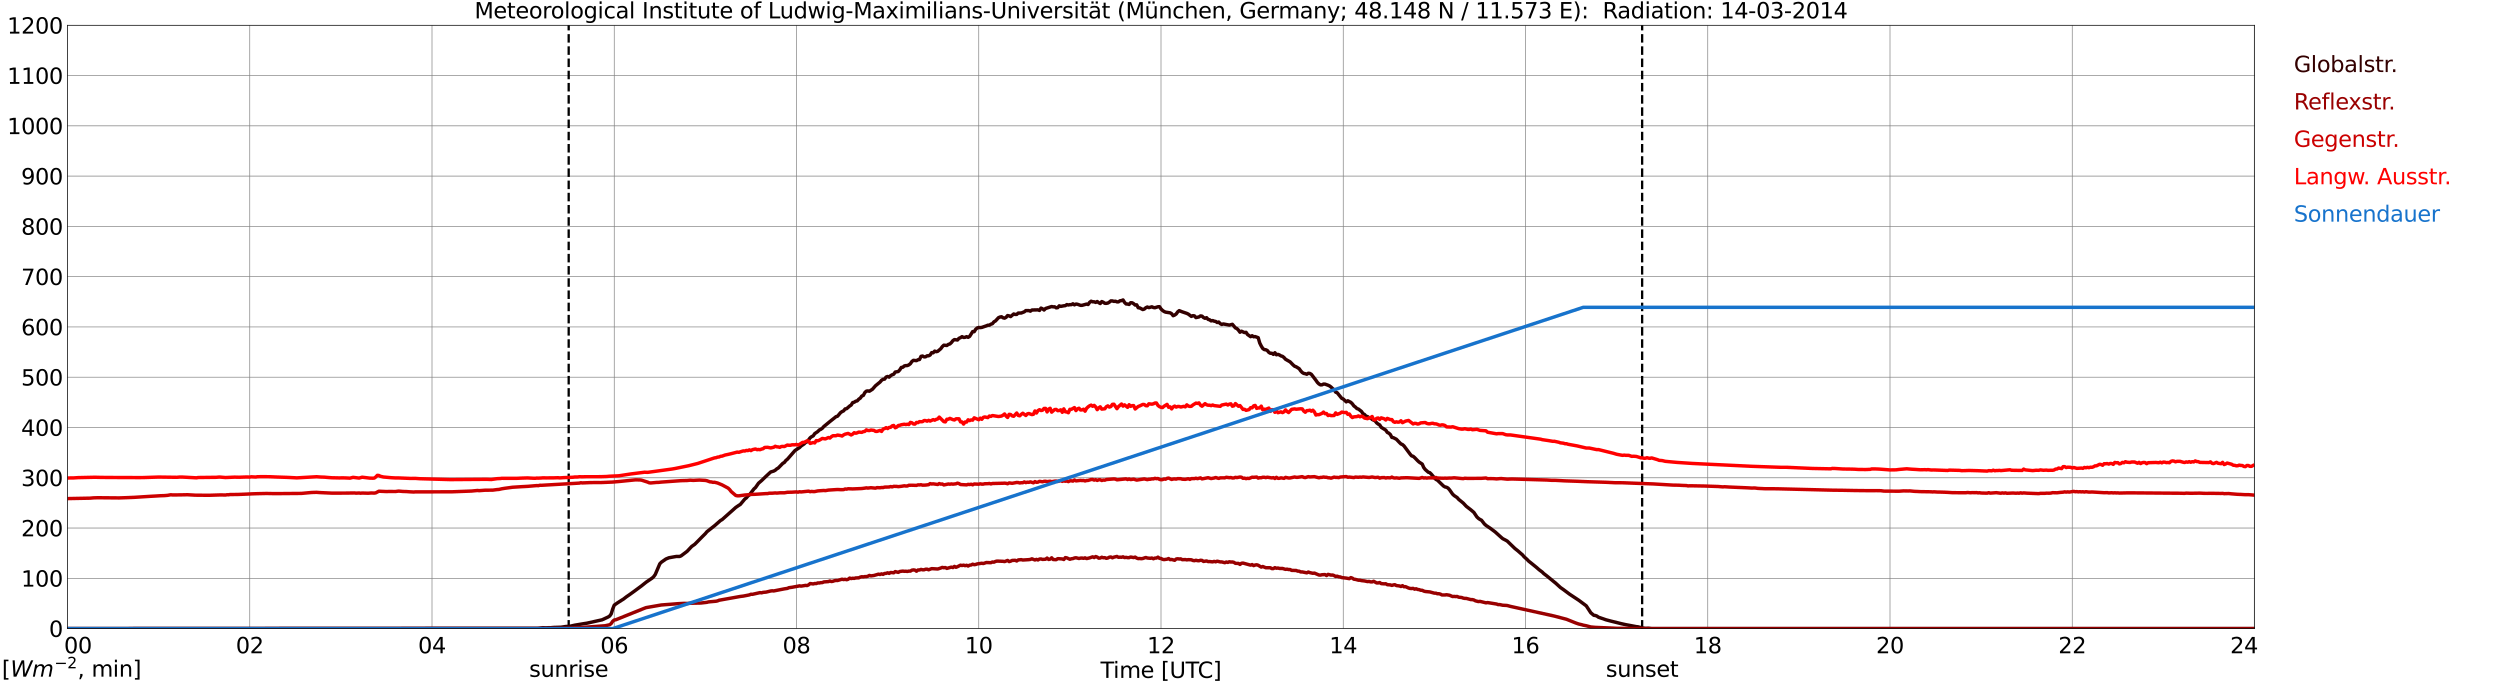 <?xml version="1.0" encoding="utf-8" standalone="no"?>
<!DOCTYPE svg PUBLIC "-//W3C//DTD SVG 1.1//EN"
  "http://www.w3.org/Graphics/SVG/1.1/DTD/svg11.dtd">
<svg xmlns:xlink="http://www.w3.org/1999/xlink" width="1085.4pt" height="296.64pt" viewBox="0 0 1085.4 296.64" xmlns="http://www.w3.org/2000/svg" version="1.1">
 <defs>
  <style type="text/css">*{stroke-linejoin: round; stroke-linecap: butt}</style>
 </defs>
 <g id="figure_1">
  <g id="patch_1">
   <path d="M 0 296.64 
L 1085.4 296.64 
L 1085.4 0 
L 0 0 
z
" style="fill: #ffffff"/>
  </g>
  <g id="axes_1">
   <g id="patch_2">
    <path d="M 29.306 272.909 
L 978.814 272.909 
L 978.814 10.976 
L 29.306 10.976 
z
" style="fill: #ffffff"/>
   </g>
   <g id="patch_3">
    <path d="M 978.814 272.909 
L 978.814 272.909 
L 978.814 10.976 
L 978.814 10.976 
z
" clip-path="url(#p04e4935bfd)" style="fill: #d3d3d3; opacity: 0.25; stroke: #d3d3d3; stroke-linejoin: miter"/>
   </g>
   <g id="matplotlib.axis_1">
    <g id="xtick_1">
     <g id="line2d_1">
      <path d="M 29.306 272.909 
L 29.306 10.976 
" clip-path="url(#p04e4935bfd)" style="fill: none; stroke: #808080; stroke-width: 0.3; stroke-linecap: square"/>
     </g>
     <g id="line2d_2"/>
     <g id="text_1">
      <!--    00 -->
      <g transform="translate(18.733 283.627) scale(0.095 -0.095)">
       <defs>
        <path id="DejaVuSans-20" transform="scale(0.016)"/>
        <path id="DejaVuSans-30" d="M 2034 4250 
Q 1547 4250 1301 3770 
Q 1056 3291 1056 2328 
Q 1056 1369 1301 889 
Q 1547 409 2034 409 
Q 2525 409 2770 889 
Q 3016 1369 3016 2328 
Q 3016 3291 2770 3770 
Q 2525 4250 2034 4250 
z
M 2034 4750 
Q 2819 4750 3233 4129 
Q 3647 3509 3647 2328 
Q 3647 1150 3233 529 
Q 2819 -91 2034 -91 
Q 1250 -91 836 529 
Q 422 1150 422 2328 
Q 422 3509 836 4129 
Q 1250 4750 2034 4750 
z
" transform="scale(0.016)"/>
       </defs>
       <use xlink:href="#DejaVuSans-20"/>
       <use xlink:href="#DejaVuSans-20" transform="translate(31.787 0)"/>
       <use xlink:href="#DejaVuSans-20" transform="translate(63.574 0)"/>
       <use xlink:href="#DejaVuSans-30" transform="translate(95.361 0)"/>
       <use xlink:href="#DejaVuSans-30" transform="translate(158.984 0)"/>
      </g>
     </g>
    </g>
    <g id="xtick_2">
     <g id="line2d_3">
      <path d="M 108.431 272.909 
L 108.431 10.976 
" clip-path="url(#p04e4935bfd)" style="fill: none; stroke: #808080; stroke-width: 0.3; stroke-linecap: square"/>
     </g>
     <g id="line2d_4"/>
     <g id="text_2">
      <!-- 02 -->
      <g transform="translate(102.387 283.627) scale(0.095 -0.095)">
       <defs>
        <path id="DejaVuSans-32" d="M 1228 531 
L 3431 531 
L 3431 0 
L 469 0 
L 469 531 
Q 828 903 1448 1529 
Q 2069 2156 2228 2338 
Q 2531 2678 2651 2914 
Q 2772 3150 2772 3378 
Q 2772 3750 2511 3984 
Q 2250 4219 1831 4219 
Q 1534 4219 1204 4116 
Q 875 4013 500 3803 
L 500 4441 
Q 881 4594 1212 4672 
Q 1544 4750 1819 4750 
Q 2544 4750 2975 4387 
Q 3406 4025 3406 3419 
Q 3406 3131 3298 2873 
Q 3191 2616 2906 2266 
Q 2828 2175 2409 1742 
Q 1991 1309 1228 531 
z
" transform="scale(0.016)"/>
       </defs>
       <use xlink:href="#DejaVuSans-30"/>
       <use xlink:href="#DejaVuSans-32" transform="translate(63.623 0)"/>
      </g>
     </g>
    </g>
    <g id="xtick_3">
     <g id="line2d_5">
      <path d="M 187.557 272.909 
L 187.557 10.976 
" clip-path="url(#p04e4935bfd)" style="fill: none; stroke: #808080; stroke-width: 0.3; stroke-linecap: square"/>
     </g>
     <g id="line2d_6"/>
     <g id="text_3">
      <!-- 04 -->
      <g transform="translate(181.513 283.627) scale(0.095 -0.095)">
       <defs>
        <path id="DejaVuSans-34" d="M 2419 4116 
L 825 1625 
L 2419 1625 
L 2419 4116 
z
M 2253 4666 
L 3047 4666 
L 3047 1625 
L 3713 1625 
L 3713 1100 
L 3047 1100 
L 3047 0 
L 2419 0 
L 2419 1100 
L 313 1100 
L 313 1709 
L 2253 4666 
z
" transform="scale(0.016)"/>
       </defs>
       <use xlink:href="#DejaVuSans-30"/>
       <use xlink:href="#DejaVuSans-34" transform="translate(63.623 0)"/>
      </g>
     </g>
    </g>
    <g id="xtick_4">
     <g id="line2d_7">
      <path d="M 266.683 272.909 
L 266.683 10.976 
" clip-path="url(#p04e4935bfd)" style="fill: none; stroke: #808080; stroke-width: 0.3; stroke-linecap: square"/>
     </g>
     <g id="line2d_8"/>
     <g id="text_4">
      <!-- 06 -->
      <g transform="translate(260.638 283.627) scale(0.095 -0.095)">
       <defs>
        <path id="DejaVuSans-36" d="M 2113 2584 
Q 1688 2584 1439 2293 
Q 1191 2003 1191 1497 
Q 1191 994 1439 701 
Q 1688 409 2113 409 
Q 2538 409 2786 701 
Q 3034 994 3034 1497 
Q 3034 2003 2786 2293 
Q 2538 2584 2113 2584 
z
M 3366 4563 
L 3366 3988 
Q 3128 4100 2886 4159 
Q 2644 4219 2406 4219 
Q 1781 4219 1451 3797 
Q 1122 3375 1075 2522 
Q 1259 2794 1537 2939 
Q 1816 3084 2150 3084 
Q 2853 3084 3261 2657 
Q 3669 2231 3669 1497 
Q 3669 778 3244 343 
Q 2819 -91 2113 -91 
Q 1303 -91 875 529 
Q 447 1150 447 2328 
Q 447 3434 972 4092 
Q 1497 4750 2381 4750 
Q 2619 4750 2861 4703 
Q 3103 4656 3366 4563 
z
" transform="scale(0.016)"/>
       </defs>
       <use xlink:href="#DejaVuSans-30"/>
       <use xlink:href="#DejaVuSans-36" transform="translate(63.623 0)"/>
      </g>
     </g>
    </g>
    <g id="xtick_5">
     <g id="line2d_9">
      <path d="M 345.808 272.909 
L 345.808 10.976 
" clip-path="url(#p04e4935bfd)" style="fill: none; stroke: #808080; stroke-width: 0.3; stroke-linecap: square"/>
     </g>
     <g id="line2d_10"/>
     <g id="text_5">
      <!-- 08 -->
      <g transform="translate(339.764 283.627) scale(0.095 -0.095)">
       <defs>
        <path id="DejaVuSans-38" d="M 2034 2216 
Q 1584 2216 1326 1975 
Q 1069 1734 1069 1313 
Q 1069 891 1326 650 
Q 1584 409 2034 409 
Q 2484 409 2743 651 
Q 3003 894 3003 1313 
Q 3003 1734 2745 1975 
Q 2488 2216 2034 2216 
z
M 1403 2484 
Q 997 2584 770 2862 
Q 544 3141 544 3541 
Q 544 4100 942 4425 
Q 1341 4750 2034 4750 
Q 2731 4750 3128 4425 
Q 3525 4100 3525 3541 
Q 3525 3141 3298 2862 
Q 3072 2584 2669 2484 
Q 3125 2378 3379 2068 
Q 3634 1759 3634 1313 
Q 3634 634 3220 271 
Q 2806 -91 2034 -91 
Q 1263 -91 848 271 
Q 434 634 434 1313 
Q 434 1759 690 2068 
Q 947 2378 1403 2484 
z
M 1172 3481 
Q 1172 3119 1398 2916 
Q 1625 2713 2034 2713 
Q 2441 2713 2670 2916 
Q 2900 3119 2900 3481 
Q 2900 3844 2670 4047 
Q 2441 4250 2034 4250 
Q 1625 4250 1398 4047 
Q 1172 3844 1172 3481 
z
" transform="scale(0.016)"/>
       </defs>
       <use xlink:href="#DejaVuSans-30"/>
       <use xlink:href="#DejaVuSans-38" transform="translate(63.623 0)"/>
      </g>
     </g>
    </g>
    <g id="xtick_6">
     <g id="line2d_11">
      <path d="M 424.934 272.909 
L 424.934 10.976 
" clip-path="url(#p04e4935bfd)" style="fill: none; stroke: #808080; stroke-width: 0.3; stroke-linecap: square"/>
     </g>
     <g id="line2d_12"/>
     <g id="text_6">
      <!-- 10 -->
      <g transform="translate(418.89 283.627) scale(0.095 -0.095)">
       <defs>
        <path id="DejaVuSans-31" d="M 794 531 
L 1825 531 
L 1825 4091 
L 703 3866 
L 703 4441 
L 1819 4666 
L 2450 4666 
L 2450 531 
L 3481 531 
L 3481 0 
L 794 0 
L 794 531 
z
" transform="scale(0.016)"/>
       </defs>
       <use xlink:href="#DejaVuSans-31"/>
       <use xlink:href="#DejaVuSans-30" transform="translate(63.623 0)"/>
      </g>
     </g>
    </g>
    <g id="xtick_7">
     <g id="line2d_13">
      <path d="M 504.06 272.909 
L 504.06 10.976 
" clip-path="url(#p04e4935bfd)" style="fill: none; stroke: #808080; stroke-width: 0.3; stroke-linecap: square"/>
     </g>
     <g id="line2d_14"/>
     <g id="text_7">
      <!-- 12 -->
      <g transform="translate(498.015 283.627) scale(0.095 -0.095)">
       <use xlink:href="#DejaVuSans-31"/>
       <use xlink:href="#DejaVuSans-32" transform="translate(63.623 0)"/>
      </g>
     </g>
    </g>
    <g id="xtick_8">
     <g id="line2d_15">
      <path d="M 583.185 272.909 
L 583.185 10.976 
" clip-path="url(#p04e4935bfd)" style="fill: none; stroke: #808080; stroke-width: 0.3; stroke-linecap: square"/>
     </g>
     <g id="line2d_16"/>
     <g id="text_8">
      <!-- 14 -->
      <g transform="translate(577.141 283.627) scale(0.095 -0.095)">
       <use xlink:href="#DejaVuSans-31"/>
       <use xlink:href="#DejaVuSans-34" transform="translate(63.623 0)"/>
      </g>
     </g>
    </g>
    <g id="xtick_9">
     <g id="line2d_17">
      <path d="M 662.311 272.909 
L 662.311 10.976 
" clip-path="url(#p04e4935bfd)" style="fill: none; stroke: #808080; stroke-width: 0.3; stroke-linecap: square"/>
     </g>
     <g id="line2d_18"/>
     <g id="text_9">
      <!-- 16 -->
      <g transform="translate(656.267 283.627) scale(0.095 -0.095)">
       <use xlink:href="#DejaVuSans-31"/>
       <use xlink:href="#DejaVuSans-36" transform="translate(63.623 0)"/>
      </g>
     </g>
    </g>
    <g id="xtick_10">
     <g id="line2d_19">
      <path d="M 741.437 272.909 
L 741.437 10.976 
" clip-path="url(#p04e4935bfd)" style="fill: none; stroke: #808080; stroke-width: 0.3; stroke-linecap: square"/>
     </g>
     <g id="line2d_20"/>
     <g id="text_10">
      <!-- 18 -->
      <g transform="translate(735.392 283.627) scale(0.095 -0.095)">
       <use xlink:href="#DejaVuSans-31"/>
       <use xlink:href="#DejaVuSans-38" transform="translate(63.623 0)"/>
      </g>
     </g>
    </g>
    <g id="xtick_11">
     <g id="line2d_21">
      <path d="M 820.562 272.909 
L 820.562 10.976 
" clip-path="url(#p04e4935bfd)" style="fill: none; stroke: #808080; stroke-width: 0.3; stroke-linecap: square"/>
     </g>
     <g id="line2d_22"/>
     <g id="text_11">
      <!-- 20 -->
      <g transform="translate(814.518 283.627) scale(0.095 -0.095)">
       <use xlink:href="#DejaVuSans-32"/>
       <use xlink:href="#DejaVuSans-30" transform="translate(63.623 0)"/>
      </g>
     </g>
    </g>
    <g id="xtick_12">
     <g id="line2d_23">
      <path d="M 899.688 272.909 
L 899.688 10.976 
" clip-path="url(#p04e4935bfd)" style="fill: none; stroke: #808080; stroke-width: 0.3; stroke-linecap: square"/>
     </g>
     <g id="line2d_24"/>
     <g id="text_12">
      <!-- 22 -->
      <g transform="translate(893.644 283.627) scale(0.095 -0.095)">
       <use xlink:href="#DejaVuSans-32"/>
       <use xlink:href="#DejaVuSans-32" transform="translate(63.623 0)"/>
      </g>
     </g>
    </g>
    <g id="xtick_13">
     <g id="line2d_25">
      <path d="M 978.814 272.909 
L 978.814 10.976 
" clip-path="url(#p04e4935bfd)" style="fill: none; stroke: #808080; stroke-width: 0.3; stroke-linecap: square"/>
     </g>
     <g id="line2d_26"/>
     <g id="text_13">
      <!-- 24    -->
      <g transform="translate(968.241 283.627) scale(0.095 -0.095)">
       <use xlink:href="#DejaVuSans-32"/>
       <use xlink:href="#DejaVuSans-34" transform="translate(63.623 0)"/>
       <use xlink:href="#DejaVuSans-20" transform="translate(127.246 0)"/>
       <use xlink:href="#DejaVuSans-20" transform="translate(159.033 0)"/>
       <use xlink:href="#DejaVuSans-20" transform="translate(190.82 0)"/>
      </g>
     </g>
    </g>
    <g id="text_14">
     <!-- Time [UTC] -->
     <g transform="translate(477.806 294.322) scale(0.095 -0.095)">
      <defs>
       <path id="DejaVuSans-54" d="M -19 4666 
L 3928 4666 
L 3928 4134 
L 2272 4134 
L 2272 0 
L 1638 0 
L 1638 4134 
L -19 4134 
L -19 4666 
z
" transform="scale(0.016)"/>
       <path id="DejaVuSans-69" d="M 603 3500 
L 1178 3500 
L 1178 0 
L 603 0 
L 603 3500 
z
M 603 4863 
L 1178 4863 
L 1178 4134 
L 603 4134 
L 603 4863 
z
" transform="scale(0.016)"/>
       <path id="DejaVuSans-6d" d="M 3328 2828 
Q 3544 3216 3844 3400 
Q 4144 3584 4550 3584 
Q 5097 3584 5394 3201 
Q 5691 2819 5691 2113 
L 5691 0 
L 5113 0 
L 5113 2094 
Q 5113 2597 4934 2840 
Q 4756 3084 4391 3084 
Q 3944 3084 3684 2787 
Q 3425 2491 3425 1978 
L 3425 0 
L 2847 0 
L 2847 2094 
Q 2847 2600 2669 2842 
Q 2491 3084 2119 3084 
Q 1678 3084 1418 2786 
Q 1159 2488 1159 1978 
L 1159 0 
L 581 0 
L 581 3500 
L 1159 3500 
L 1159 2956 
Q 1356 3278 1631 3431 
Q 1906 3584 2284 3584 
Q 2666 3584 2933 3390 
Q 3200 3197 3328 2828 
z
" transform="scale(0.016)"/>
       <path id="DejaVuSans-65" d="M 3597 1894 
L 3597 1613 
L 953 1613 
Q 991 1019 1311 708 
Q 1631 397 2203 397 
Q 2534 397 2845 478 
Q 3156 559 3463 722 
L 3463 178 
Q 3153 47 2828 -22 
Q 2503 -91 2169 -91 
Q 1331 -91 842 396 
Q 353 884 353 1716 
Q 353 2575 817 3079 
Q 1281 3584 2069 3584 
Q 2775 3584 3186 3129 
Q 3597 2675 3597 1894 
z
M 3022 2063 
Q 3016 2534 2758 2815 
Q 2500 3097 2075 3097 
Q 1594 3097 1305 2825 
Q 1016 2553 972 2059 
L 3022 2063 
z
" transform="scale(0.016)"/>
       <path id="DejaVuSans-5b" d="M 550 4863 
L 1875 4863 
L 1875 4416 
L 1125 4416 
L 1125 -397 
L 1875 -397 
L 1875 -844 
L 550 -844 
L 550 4863 
z
" transform="scale(0.016)"/>
       <path id="DejaVuSans-55" d="M 556 4666 
L 1191 4666 
L 1191 1831 
Q 1191 1081 1462 751 
Q 1734 422 2344 422 
Q 2950 422 3222 751 
Q 3494 1081 3494 1831 
L 3494 4666 
L 4128 4666 
L 4128 1753 
Q 4128 841 3676 375 
Q 3225 -91 2344 -91 
Q 1459 -91 1007 375 
Q 556 841 556 1753 
L 556 4666 
z
" transform="scale(0.016)"/>
       <path id="DejaVuSans-43" d="M 4122 4306 
L 4122 3641 
Q 3803 3938 3442 4084 
Q 3081 4231 2675 4231 
Q 1875 4231 1450 3742 
Q 1025 3253 1025 2328 
Q 1025 1406 1450 917 
Q 1875 428 2675 428 
Q 3081 428 3442 575 
Q 3803 722 4122 1019 
L 4122 359 
Q 3791 134 3420 21 
Q 3050 -91 2638 -91 
Q 1578 -91 968 557 
Q 359 1206 359 2328 
Q 359 3453 968 4101 
Q 1578 4750 2638 4750 
Q 3056 4750 3426 4639 
Q 3797 4528 4122 4306 
z
" transform="scale(0.016)"/>
       <path id="DejaVuSans-5d" d="M 1947 4863 
L 1947 -844 
L 622 -844 
L 622 -397 
L 1369 -397 
L 1369 4416 
L 622 4416 
L 622 4863 
L 1947 4863 
z
" transform="scale(0.016)"/>
      </defs>
      <use xlink:href="#DejaVuSans-54"/>
      <use xlink:href="#DejaVuSans-69" transform="translate(57.959 0)"/>
      <use xlink:href="#DejaVuSans-6d" transform="translate(85.742 0)"/>
      <use xlink:href="#DejaVuSans-65" transform="translate(183.154 0)"/>
      <use xlink:href="#DejaVuSans-20" transform="translate(244.678 0)"/>
      <use xlink:href="#DejaVuSans-5b" transform="translate(276.465 0)"/>
      <use xlink:href="#DejaVuSans-55" transform="translate(315.479 0)"/>
      <use xlink:href="#DejaVuSans-54" transform="translate(388.672 0)"/>
      <use xlink:href="#DejaVuSans-43" transform="translate(443.881 0)"/>
      <use xlink:href="#DejaVuSans-5d" transform="translate(513.705 0)"/>
     </g>
    </g>
   </g>
   <g id="matplotlib.axis_2">
    <g id="ytick_1">
     <g id="line2d_27">
      <path d="M 29.306 272.909 
L 978.814 272.909 
" clip-path="url(#p04e4935bfd)" style="fill: none; stroke: #808080; stroke-width: 0.3; stroke-linecap: square"/>
     </g>
     <g id="line2d_28"/>
     <g id="text_15">
      <!-- 0 -->
      <g transform="translate(21.261 276.518) scale(0.095 -0.095)">
       <use xlink:href="#DejaVuSans-30"/>
      </g>
     </g>
    </g>
    <g id="ytick_2">
     <g id="line2d_29">
      <path d="M 29.306 251.081 
L 978.814 251.081 
" clip-path="url(#p04e4935bfd)" style="fill: none; stroke: #808080; stroke-width: 0.3; stroke-linecap: square"/>
     </g>
     <g id="line2d_30"/>
     <g id="text_16">
      <!-- 100 -->
      <g transform="translate(9.173 254.69) scale(0.095 -0.095)">
       <use xlink:href="#DejaVuSans-31"/>
       <use xlink:href="#DejaVuSans-30" transform="translate(63.623 0)"/>
       <use xlink:href="#DejaVuSans-30" transform="translate(127.246 0)"/>
      </g>
     </g>
    </g>
    <g id="ytick_3">
     <g id="line2d_31">
      <path d="M 29.306 229.253 
L 978.814 229.253 
" clip-path="url(#p04e4935bfd)" style="fill: none; stroke: #808080; stroke-width: 0.3; stroke-linecap: square"/>
     </g>
     <g id="line2d_32"/>
     <g id="text_17">
      <!-- 200 -->
      <g transform="translate(9.173 232.863) scale(0.095 -0.095)">
       <use xlink:href="#DejaVuSans-32"/>
       <use xlink:href="#DejaVuSans-30" transform="translate(63.623 0)"/>
       <use xlink:href="#DejaVuSans-30" transform="translate(127.246 0)"/>
      </g>
     </g>
    </g>
    <g id="ytick_4">
     <g id="line2d_33">
      <path d="M 29.306 207.426 
L 978.814 207.426 
" clip-path="url(#p04e4935bfd)" style="fill: none; stroke: #808080; stroke-width: 0.3; stroke-linecap: square"/>
     </g>
     <g id="line2d_34"/>
     <g id="text_18">
      <!-- 300 -->
      <g transform="translate(9.173 211.035) scale(0.095 -0.095)">
       <defs>
        <path id="DejaVuSans-33" d="M 2597 2516 
Q 3050 2419 3304 2112 
Q 3559 1806 3559 1356 
Q 3559 666 3084 287 
Q 2609 -91 1734 -91 
Q 1441 -91 1130 -33 
Q 819 25 488 141 
L 488 750 
Q 750 597 1062 519 
Q 1375 441 1716 441 
Q 2309 441 2620 675 
Q 2931 909 2931 1356 
Q 2931 1769 2642 2001 
Q 2353 2234 1838 2234 
L 1294 2234 
L 1294 2753 
L 1863 2753 
Q 2328 2753 2575 2939 
Q 2822 3125 2822 3475 
Q 2822 3834 2567 4026 
Q 2313 4219 1838 4219 
Q 1578 4219 1281 4162 
Q 984 4106 628 3988 
L 628 4550 
Q 988 4650 1302 4700 
Q 1616 4750 1894 4750 
Q 2613 4750 3031 4423 
Q 3450 4097 3450 3541 
Q 3450 3153 3228 2886 
Q 3006 2619 2597 2516 
z
" transform="scale(0.016)"/>
       </defs>
       <use xlink:href="#DejaVuSans-33"/>
       <use xlink:href="#DejaVuSans-30" transform="translate(63.623 0)"/>
       <use xlink:href="#DejaVuSans-30" transform="translate(127.246 0)"/>
      </g>
     </g>
    </g>
    <g id="ytick_5">
     <g id="line2d_35">
      <path d="M 29.306 185.598 
L 978.814 185.598 
" clip-path="url(#p04e4935bfd)" style="fill: none; stroke: #808080; stroke-width: 0.3; stroke-linecap: square"/>
     </g>
     <g id="line2d_36"/>
     <g id="text_19">
      <!-- 400 -->
      <g transform="translate(9.173 189.207) scale(0.095 -0.095)">
       <use xlink:href="#DejaVuSans-34"/>
       <use xlink:href="#DejaVuSans-30" transform="translate(63.623 0)"/>
       <use xlink:href="#DejaVuSans-30" transform="translate(127.246 0)"/>
      </g>
     </g>
    </g>
    <g id="ytick_6">
     <g id="line2d_37">
      <path d="M 29.306 163.77 
L 978.814 163.77 
" clip-path="url(#p04e4935bfd)" style="fill: none; stroke: #808080; stroke-width: 0.3; stroke-linecap: square"/>
     </g>
     <g id="line2d_38"/>
     <g id="text_20">
      <!-- 500 -->
      <g transform="translate(9.173 167.379) scale(0.095 -0.095)">
       <defs>
        <path id="DejaVuSans-35" d="M 691 4666 
L 3169 4666 
L 3169 4134 
L 1269 4134 
L 1269 2991 
Q 1406 3038 1543 3061 
Q 1681 3084 1819 3084 
Q 2600 3084 3056 2656 
Q 3513 2228 3513 1497 
Q 3513 744 3044 326 
Q 2575 -91 1722 -91 
Q 1428 -91 1123 -41 
Q 819 9 494 109 
L 494 744 
Q 775 591 1075 516 
Q 1375 441 1709 441 
Q 2250 441 2565 725 
Q 2881 1009 2881 1497 
Q 2881 1984 2565 2268 
Q 2250 2553 1709 2553 
Q 1456 2553 1204 2497 
Q 953 2441 691 2322 
L 691 4666 
z
" transform="scale(0.016)"/>
       </defs>
       <use xlink:href="#DejaVuSans-35"/>
       <use xlink:href="#DejaVuSans-30" transform="translate(63.623 0)"/>
       <use xlink:href="#DejaVuSans-30" transform="translate(127.246 0)"/>
      </g>
     </g>
    </g>
    <g id="ytick_7">
     <g id="line2d_39">
      <path d="M 29.306 141.942 
L 978.814 141.942 
" clip-path="url(#p04e4935bfd)" style="fill: none; stroke: #808080; stroke-width: 0.3; stroke-linecap: square"/>
     </g>
     <g id="line2d_40"/>
     <g id="text_21">
      <!-- 600 -->
      <g transform="translate(9.173 145.551) scale(0.095 -0.095)">
       <use xlink:href="#DejaVuSans-36"/>
       <use xlink:href="#DejaVuSans-30" transform="translate(63.623 0)"/>
       <use xlink:href="#DejaVuSans-30" transform="translate(127.246 0)"/>
      </g>
     </g>
    </g>
    <g id="ytick_8">
     <g id="line2d_41">
      <path d="M 29.306 120.114 
L 978.814 120.114 
" clip-path="url(#p04e4935bfd)" style="fill: none; stroke: #808080; stroke-width: 0.3; stroke-linecap: square"/>
     </g>
     <g id="line2d_42"/>
     <g id="text_22">
      <!-- 700 -->
      <g transform="translate(9.173 123.724) scale(0.095 -0.095)">
       <defs>
        <path id="DejaVuSans-37" d="M 525 4666 
L 3525 4666 
L 3525 4397 
L 1831 0 
L 1172 0 
L 2766 4134 
L 525 4134 
L 525 4666 
z
" transform="scale(0.016)"/>
       </defs>
       <use xlink:href="#DejaVuSans-37"/>
       <use xlink:href="#DejaVuSans-30" transform="translate(63.623 0)"/>
       <use xlink:href="#DejaVuSans-30" transform="translate(127.246 0)"/>
      </g>
     </g>
    </g>
    <g id="ytick_9">
     <g id="line2d_43">
      <path d="M 29.306 98.287 
L 978.814 98.287 
" clip-path="url(#p04e4935bfd)" style="fill: none; stroke: #808080; stroke-width: 0.3; stroke-linecap: square"/>
     </g>
     <g id="line2d_44"/>
     <g id="text_23">
      <!-- 800 -->
      <g transform="translate(9.173 101.896) scale(0.095 -0.095)">
       <use xlink:href="#DejaVuSans-38"/>
       <use xlink:href="#DejaVuSans-30" transform="translate(63.623 0)"/>
       <use xlink:href="#DejaVuSans-30" transform="translate(127.246 0)"/>
      </g>
     </g>
    </g>
    <g id="ytick_10">
     <g id="line2d_45">
      <path d="M 29.306 76.459 
L 978.814 76.459 
" clip-path="url(#p04e4935bfd)" style="fill: none; stroke: #808080; stroke-width: 0.3; stroke-linecap: square"/>
     </g>
     <g id="line2d_46"/>
     <g id="text_24">
      <!-- 900 -->
      <g transform="translate(9.173 80.068) scale(0.095 -0.095)">
       <defs>
        <path id="DejaVuSans-39" d="M 703 97 
L 703 672 
Q 941 559 1184 500 
Q 1428 441 1663 441 
Q 2288 441 2617 861 
Q 2947 1281 2994 2138 
Q 2813 1869 2534 1725 
Q 2256 1581 1919 1581 
Q 1219 1581 811 2004 
Q 403 2428 403 3163 
Q 403 3881 828 4315 
Q 1253 4750 1959 4750 
Q 2769 4750 3195 4129 
Q 3622 3509 3622 2328 
Q 3622 1225 3098 567 
Q 2575 -91 1691 -91 
Q 1453 -91 1209 -44 
Q 966 3 703 97 
z
M 1959 2075 
Q 2384 2075 2632 2365 
Q 2881 2656 2881 3163 
Q 2881 3666 2632 3958 
Q 2384 4250 1959 4250 
Q 1534 4250 1286 3958 
Q 1038 3666 1038 3163 
Q 1038 2656 1286 2365 
Q 1534 2075 1959 2075 
z
" transform="scale(0.016)"/>
       </defs>
       <use xlink:href="#DejaVuSans-39"/>
       <use xlink:href="#DejaVuSans-30" transform="translate(63.623 0)"/>
       <use xlink:href="#DejaVuSans-30" transform="translate(127.246 0)"/>
      </g>
     </g>
    </g>
    <g id="ytick_11">
     <g id="line2d_47">
      <path d="M 29.306 54.631 
L 978.814 54.631 
" clip-path="url(#p04e4935bfd)" style="fill: none; stroke: #808080; stroke-width: 0.3; stroke-linecap: square"/>
     </g>
     <g id="line2d_48"/>
     <g id="text_25">
      <!-- 1000 -->
      <g transform="translate(3.128 58.24) scale(0.095 -0.095)">
       <use xlink:href="#DejaVuSans-31"/>
       <use xlink:href="#DejaVuSans-30" transform="translate(63.623 0)"/>
       <use xlink:href="#DejaVuSans-30" transform="translate(127.246 0)"/>
       <use xlink:href="#DejaVuSans-30" transform="translate(190.869 0)"/>
      </g>
     </g>
    </g>
    <g id="ytick_12">
     <g id="line2d_49">
      <path d="M 29.306 32.803 
L 978.814 32.803 
" clip-path="url(#p04e4935bfd)" style="fill: none; stroke: #808080; stroke-width: 0.3; stroke-linecap: square"/>
     </g>
     <g id="line2d_50"/>
     <g id="text_26">
      <!-- 1100 -->
      <g transform="translate(3.128 36.413) scale(0.095 -0.095)">
       <use xlink:href="#DejaVuSans-31"/>
       <use xlink:href="#DejaVuSans-31" transform="translate(63.623 0)"/>
       <use xlink:href="#DejaVuSans-30" transform="translate(127.246 0)"/>
       <use xlink:href="#DejaVuSans-30" transform="translate(190.869 0)"/>
      </g>
     </g>
    </g>
    <g id="ytick_13">
     <g id="line2d_51">
      <path d="M 29.306 10.976 
L 978.814 10.976 
" clip-path="url(#p04e4935bfd)" style="fill: none; stroke: #808080; stroke-width: 0.3; stroke-linecap: square"/>
     </g>
     <g id="line2d_52"/>
     <g id="text_27">
      <!-- 1200 -->
      <g transform="translate(3.128 14.585) scale(0.095 -0.095)">
       <use xlink:href="#DejaVuSans-31"/>
       <use xlink:href="#DejaVuSans-32" transform="translate(63.623 0)"/>
       <use xlink:href="#DejaVuSans-30" transform="translate(127.246 0)"/>
       <use xlink:href="#DejaVuSans-30" transform="translate(190.869 0)"/>
      </g>
     </g>
    </g>
   </g>
   <g id="line2d_53">
    <path d="M 246.901 272.909 
L 246.901 10.976 
" clip-path="url(#p04e4935bfd)" style="fill: none; stroke-dasharray: 3.7,1.6; stroke-dashoffset: 0; stroke: #000000"/>
   </g>
   <g id="line2d_54">
    <path d="M 712.952 272.909 
L 712.952 10.976 
" clip-path="url(#p04e4935bfd)" style="fill: none; stroke-dasharray: 3.7,1.6; stroke-dashoffset: 0; stroke: #000000"/>
   </g>
   <g id="line2d_55">
    <path d="M 29.306 272.909 
L 233.714 272.815 
L 235.692 272.514 
L 237.011 272.592 
L 238.329 272.514 
L 238.989 272.533 
L 240.308 272.411 
L 243.604 272.311 
L 245.583 272.009 
L 246.901 271.929 
L 247.561 271.87 
L 249.539 271.427 
L 253.495 270.763 
L 254.814 270.562 
L 261.408 269.095 
L 264.045 267.869 
L 264.705 267.447 
L 265.364 266.524 
L 266.023 264.372 
L 266.683 262.724 
L 268.002 261.801 
L 269.98 260.532 
L 270.639 260.131 
L 271.958 259.107 
L 273.277 258.201 
L 275.255 256.776 
L 278.552 254.342 
L 280.53 252.755 
L 283.167 250.965 
L 283.827 250.343 
L 284.486 249.418 
L 286.464 244.775 
L 287.124 244.092 
L 289.102 242.706 
L 290.42 242.162 
L 292.399 241.802 
L 293.717 241.579 
L 295.036 241.599 
L 295.696 241.339 
L 297.674 239.851 
L 298.333 239.349 
L 300.311 237.238 
L 301.63 236.315 
L 302.949 234.987 
L 304.927 232.977 
L 306.246 231.672 
L 306.905 230.866 
L 310.202 228.273 
L 312.839 225.964 
L 313.499 225.601 
L 316.796 222.666 
L 318.114 221.5 
L 319.433 220.315 
L 320.752 219.411 
L 321.411 219.01 
L 323.39 216.637 
L 324.049 216.154 
L 324.708 215.351 
L 325.368 214.827 
L 327.346 212.256 
L 328.005 211.673 
L 329.324 209.783 
L 330.643 208.657 
L 332.621 206.749 
L 333.94 205.522 
L 334.599 204.92 
L 335.918 204.518 
L 336.577 204.156 
L 337.236 203.573 
L 337.896 203.191 
L 339.874 201.161 
L 340.533 200.779 
L 341.193 199.915 
L 341.852 199.391 
L 345.149 195.612 
L 347.127 194.307 
L 347.787 193.643 
L 349.105 192.74 
L 349.765 192.076 
L 350.424 191.814 
L 351.743 190.066 
L 352.402 189.564 
L 353.062 189.241 
L 353.721 188.256 
L 355.04 187.372 
L 355.699 186.689 
L 356.359 186.388 
L 357.018 185.925 
L 357.677 185.181 
L 360.315 183.011 
L 362.293 181.444 
L 362.952 180.9 
L 363.612 180.719 
L 364.93 179.152 
L 365.59 178.689 
L 366.249 178.388 
L 366.909 177.543 
L 367.568 177.443 
L 368.887 176.277 
L 369.546 175.856 
L 370.206 174.791 
L 370.865 174.629 
L 371.524 174.186 
L 372.184 174.047 
L 372.843 173.302 
L 373.502 172.861 
L 374.162 171.936 
L 374.821 171.674 
L 375.481 170.43 
L 376.14 169.805 
L 376.799 169.725 
L 377.459 169.847 
L 378.777 169.002 
L 380.096 167.494 
L 381.415 166.409 
L 382.074 165.887 
L 382.734 165.101 
L 383.393 164.68 
L 384.053 164.599 
L 384.712 163.696 
L 385.371 163.453 
L 386.031 163.735 
L 386.69 163.093 
L 387.349 162.711 
L 388.009 162.489 
L 388.668 161.524 
L 389.987 161.303 
L 390.646 160.581 
L 391.306 159.535 
L 391.965 159.455 
L 392.624 158.872 
L 393.284 158.73 
L 393.943 158.71 
L 394.603 158.409 
L 395.262 157.887 
L 395.921 156.923 
L 396.581 156.44 
L 397.899 156.58 
L 398.559 156.198 
L 399.218 156.078 
L 399.878 154.711 
L 400.537 154.57 
L 401.196 154.952 
L 401.856 154.912 
L 402.515 154.469 
L 403.175 154.469 
L 403.834 154.129 
L 404.493 153.103 
L 405.153 153.164 
L 405.812 152.439 
L 406.471 152.701 
L 407.131 152.52 
L 408.45 151.394 
L 409.109 150.49 
L 409.768 149.868 
L 411.087 149.988 
L 411.746 149.525 
L 412.406 149.324 
L 413.065 148.722 
L 413.725 147.877 
L 414.384 147.436 
L 415.703 147.615 
L 416.362 146.873 
L 417.022 146.592 
L 417.681 146.168 
L 418.34 146.511 
L 419 146.45 
L 419.659 146.168 
L 420.318 146.45 
L 420.978 146.048 
L 422.297 143.957 
L 422.956 143.998 
L 423.615 142.953 
L 424.275 142.39 
L 424.934 142.189 
L 425.593 142.23 
L 426.253 142.15 
L 428.231 141.466 
L 428.89 141.185 
L 429.55 141.204 
L 430.209 140.742 
L 430.869 140.541 
L 431.528 139.718 
L 432.187 139.356 
L 433.506 137.928 
L 434.165 137.647 
L 434.825 137.526 
L 435.484 137.967 
L 436.144 138.129 
L 436.803 137.767 
L 437.462 137.003 
L 438.122 137.144 
L 438.781 137.446 
L 440.1 136.319 
L 440.759 136.52 
L 441.419 136.501 
L 442.078 135.918 
L 443.397 135.898 
L 444.716 135.376 
L 445.375 134.833 
L 446.694 134.853 
L 447.353 135.095 
L 448.012 134.593 
L 450.65 134.532 
L 451.309 134.772 
L 451.969 133.768 
L 452.628 134.069 
L 453.287 134.593 
L 453.947 133.929 
L 456.584 133.085 
L 457.244 133.224 
L 457.903 133.205 
L 458.563 133.648 
L 459.222 133.567 
L 459.881 132.783 
L 460.541 133.023 
L 461.859 132.764 
L 462.519 132.703 
L 463.178 132.24 
L 463.838 132.421 
L 464.497 132.259 
L 465.156 132.281 
L 465.816 131.899 
L 466.475 132.36 
L 467.134 132 
L 467.794 132.1 
L 469.113 132.563 
L 469.772 132.563 
L 471.75 132.019 
L 472.409 132.201 
L 473.069 131.275 
L 473.728 130.773 
L 474.388 131.035 
L 475.047 131.035 
L 475.706 131.295 
L 476.366 130.913 
L 477.025 131.417 
L 477.685 131.777 
L 478.344 130.935 
L 479.003 131.216 
L 479.663 131.677 
L 480.322 131.698 
L 480.981 131.576 
L 481.641 131.175 
L 482.3 130.633 
L 482.96 130.653 
L 483.619 130.854 
L 484.278 130.773 
L 484.938 131.055 
L 485.597 131.055 
L 486.256 130.592 
L 486.916 130.511 
L 487.575 130.229 
L 488.235 131.295 
L 488.894 131.958 
L 489.553 132 
L 490.213 132.181 
L 490.872 131.437 
L 491.532 131.456 
L 492.191 131.858 
L 492.85 132.441 
L 493.51 132.34 
L 494.169 133.606 
L 494.828 133.687 
L 496.147 134.39 
L 496.807 134.189 
L 497.466 133.606 
L 498.125 133.285 
L 498.785 133.567 
L 500.103 133.205 
L 500.763 133.506 
L 501.422 133.606 
L 502.741 133.185 
L 503.4 133.146 
L 504.06 134.13 
L 504.719 134.772 
L 505.379 135.235 
L 506.038 135.516 
L 508.016 135.817 
L 508.675 136.199 
L 509.335 137.064 
L 509.994 136.782 
L 510.654 136.319 
L 511.313 135.396 
L 511.972 134.872 
L 513.291 135.396 
L 515.269 136.06 
L 515.929 136.381 
L 517.247 137.365 
L 517.907 137.044 
L 518.566 137.144 
L 519.226 137.889 
L 520.544 137.607 
L 521.204 137.164 
L 521.863 137.245 
L 522.522 137.867 
L 523.182 138.19 
L 523.841 137.928 
L 524.501 138.672 
L 525.16 138.832 
L 525.819 139.314 
L 526.479 139.174 
L 527.138 139.436 
L 527.797 139.556 
L 528.457 140.019 
L 529.116 139.818 
L 529.776 140.502 
L 530.435 140.862 
L 531.094 140.641 
L 533.732 141.143 
L 535.051 140.803 
L 536.369 142.37 
L 537.029 142.652 
L 537.688 143.335 
L 538.348 144.239 
L 539.007 143.798 
L 540.326 144.4 
L 540.985 144.28 
L 541.644 145.245 
L 542.963 146.168 
L 543.623 145.766 
L 544.282 146.21 
L 544.941 146.129 
L 546.26 146.611 
L 546.919 148.903 
L 547.579 150.228 
L 548.238 151.293 
L 548.898 151.776 
L 549.557 151.856 
L 550.216 152.179 
L 550.876 152.983 
L 551.535 153.384 
L 552.195 153.365 
L 552.854 153.847 
L 553.513 153.144 
L 554.173 154.028 
L 554.832 153.847 
L 555.491 154.109 
L 556.151 154.53 
L 556.81 154.711 
L 557.47 155.233 
L 558.129 155.977 
L 560.107 157.104 
L 561.426 158.451 
L 562.085 159.012 
L 562.745 159.254 
L 564.063 160.077 
L 564.723 161.022 
L 565.382 161.725 
L 566.042 162.129 
L 566.701 162.249 
L 567.36 162.489 
L 568.02 162.048 
L 568.679 162.129 
L 569.338 162.511 
L 571.317 165.101 
L 571.976 166.047 
L 572.635 166.691 
L 573.295 167.092 
L 573.954 167.073 
L 574.613 166.749 
L 575.273 166.771 
L 576.592 167.254 
L 577.251 167.555 
L 577.91 168.057 
L 578.57 168.721 
L 579.229 169.183 
L 579.889 170.268 
L 580.548 170.508 
L 582.526 172.942 
L 583.185 173.221 
L 584.504 174.468 
L 585.164 174.007 
L 586.482 174.69 
L 587.142 175.332 
L 587.801 176.238 
L 588.46 176.72 
L 589.12 177.384 
L 589.779 177.604 
L 591.098 178.628 
L 591.757 179.593 
L 592.417 179.955 
L 593.076 180.719 
L 593.736 180.861 
L 594.395 181.383 
L 595.054 181.383 
L 595.714 182.086 
L 597.032 182.73 
L 597.692 183.594 
L 598.351 184.116 
L 599.011 184.478 
L 599.67 185.524 
L 601.648 186.75 
L 602.307 187.735 
L 602.967 188.056 
L 603.626 188.658 
L 604.286 189.904 
L 604.945 190.024 
L 606.264 190.71 
L 607.582 192.096 
L 608.242 192.74 
L 608.901 193.019 
L 609.561 193.604 
L 612.198 197.14 
L 612.858 197.924 
L 613.517 198.105 
L 614.176 198.668 
L 615.495 200.035 
L 616.154 200.637 
L 617.473 201.482 
L 618.133 202.99 
L 618.792 203.854 
L 620.111 205.02 
L 620.77 205.221 
L 621.429 205.863 
L 622.748 207.452 
L 623.408 208.135 
L 624.067 208.456 
L 626.705 211.01 
L 627.364 211.411 
L 628.023 211.551 
L 628.683 211.913 
L 629.342 212.658 
L 630.661 214.526 
L 631.32 215.15 
L 632.639 216.034 
L 633.298 216.798 
L 635.276 218.405 
L 636.595 219.813 
L 638.573 221.341 
L 639.892 222.465 
L 641.211 224.436 
L 641.87 225.058 
L 642.53 225.521 
L 643.189 225.842 
L 644.508 227.531 
L 645.167 228.114 
L 647.145 229.441 
L 649.123 230.927 
L 651.761 233.3 
L 652.42 233.861 
L 653.739 234.544 
L 654.399 234.926 
L 657.695 238.122 
L 659.014 239.167 
L 660.333 240.333 
L 660.992 240.877 
L 661.652 241.68 
L 662.97 242.867 
L 663.63 243.57 
L 664.949 244.616 
L 666.927 246.222 
L 668.246 247.368 
L 669.564 248.353 
L 670.224 249.016 
L 671.542 250.022 
L 675.499 253.257 
L 677.477 255.067 
L 678.796 255.99 
L 681.433 257.961 
L 683.411 259.266 
L 685.389 260.574 
L 688.686 263.025 
L 690.664 266.042 
L 691.983 267.146 
L 692.643 267.227 
L 693.302 267.467 
L 693.961 267.95 
L 697.258 269.095 
L 699.236 269.619 
L 703.852 270.763 
L 705.83 271.206 
L 707.149 271.446 
L 710.446 272.071 
L 711.105 272.132 
L 713.083 272.634 
L 714.402 272.815 
L 715.721 272.754 
L 717.04 272.909 
L 721.655 272.909 
L 978.154 272.909 
L 978.154 272.909 
" clip-path="url(#p04e4935bfd)" style="fill: none; stroke: #330000; stroke-width: 1.5; stroke-linecap: square"/>
   </g>
   <g id="line2d_56">
    <path d="M 29.306 272.909 
L 244.264 272.804 
L 248.88 272.643 
L 249.539 272.503 
L 252.836 272.402 
L 262.726 271.678 
L 264.705 271.237 
L 265.364 270.693 
L 266.023 269.728 
L 266.683 269.165 
L 267.342 269.087 
L 278.552 264.564 
L 279.87 264.04 
L 280.53 263.8 
L 287.124 262.654 
L 292.399 262.252 
L 294.377 262.091 
L 297.014 261.951 
L 298.333 261.991 
L 300.311 261.89 
L 304.267 261.809 
L 306.905 261.508 
L 307.564 261.327 
L 310.861 261.026 
L 311.521 260.886 
L 312.18 260.604 
L 321.411 258.956 
L 322.73 258.795 
L 324.708 258.413 
L 325.368 258.273 
L 326.027 257.992 
L 326.686 258.031 
L 329.983 257.287 
L 330.643 257.387 
L 331.302 257.186 
L 332.621 257.066 
L 334.599 256.584 
L 335.258 256.503 
L 335.918 256.564 
L 337.236 256.302 
L 340.533 255.661 
L 341.852 255.458 
L 342.512 255.156 
L 343.83 254.975 
L 346.468 254.493 
L 347.127 254.353 
L 347.787 254.473 
L 349.765 254.152 
L 350.424 254.233 
L 351.083 253.91 
L 351.743 253.349 
L 353.062 253.528 
L 353.721 253.327 
L 354.38 253.369 
L 355.04 253.087 
L 355.699 253.107 
L 356.359 252.967 
L 357.018 252.945 
L 357.677 252.644 
L 359.655 252.504 
L 360.315 252.242 
L 360.974 252.485 
L 361.634 252.362 
L 362.293 252.122 
L 362.952 252.002 
L 363.612 252.041 
L 365.59 251.459 
L 366.249 251.64 
L 366.909 251.498 
L 367.568 251.701 
L 368.227 251.498 
L 368.887 250.976 
L 369.546 251.197 
L 370.206 251.057 
L 370.865 251.116 
L 371.524 250.915 
L 372.843 250.876 
L 373.502 250.555 
L 374.162 250.393 
L 374.821 250.474 
L 375.481 250.332 
L 376.14 250.354 
L 376.799 250.173 
L 377.459 249.83 
L 378.118 250.031 
L 379.437 249.85 
L 381.415 249.267 
L 382.074 249.429 
L 382.734 249.147 
L 383.393 249.368 
L 384.053 248.966 
L 384.712 248.946 
L 385.371 248.684 
L 386.031 248.946 
L 386.69 248.545 
L 388.009 248.684 
L 388.668 248.163 
L 389.987 248.503 
L 390.646 248.121 
L 391.965 247.942 
L 392.624 248.043 
L 393.284 248.001 
L 393.943 248.102 
L 394.603 247.942 
L 395.262 247.962 
L 395.921 247.538 
L 396.581 247.438 
L 397.24 247.519 
L 397.899 248.001 
L 398.559 247.46 
L 399.218 247.479 
L 399.878 247.198 
L 400.537 247.379 
L 401.196 247.379 
L 401.856 247.137 
L 402.515 247.117 
L 403.175 247.379 
L 404.493 246.877 
L 407.131 247.036 
L 408.45 246.615 
L 409.109 246.334 
L 409.768 246.495 
L 410.428 246.395 
L 411.087 246.777 
L 413.065 246.213 
L 413.725 246.414 
L 414.384 245.912 
L 415.043 246.294 
L 415.703 246.032 
L 417.022 245.369 
L 417.681 245.53 
L 418.34 245.349 
L 419 245.609 
L 419.659 245.408 
L 420.318 245.751 
L 420.978 245.369 
L 421.637 245.308 
L 422.297 244.947 
L 422.956 245.168 
L 423.615 245.067 
L 424.275 244.825 
L 426.253 244.544 
L 426.912 244.666 
L 428.231 244.223 
L 430.209 244.304 
L 430.869 243.983 
L 431.528 244.083 
L 432.187 243.76 
L 432.847 243.601 
L 435.484 243.701 
L 436.144 243.821 
L 437.462 243.319 
L 438.122 243.821 
L 438.781 243.64 
L 439.44 243.319 
L 440.759 243.258 
L 441.419 243.559 
L 442.078 243.096 
L 443.397 242.976 
L 444.056 243.138 
L 446.694 242.976 
L 447.353 242.876 
L 448.012 242.614 
L 449.331 243.118 
L 449.991 242.856 
L 450.65 243.118 
L 451.309 242.714 
L 451.969 242.675 
L 452.628 242.876 
L 453.947 242.795 
L 454.606 242.293 
L 455.266 242.896 
L 455.925 242.776 
L 456.584 242.173 
L 457.244 242.917 
L 458.563 242.996 
L 459.222 242.535 
L 461.2 242.675 
L 461.859 242.917 
L 462.519 242.092 
L 463.178 242.212 
L 464.497 242.817 
L 465.156 242.594 
L 465.816 242.514 
L 466.475 242.254 
L 467.134 242.153 
L 468.453 242.474 
L 469.113 242.313 
L 469.772 242.274 
L 470.431 242.413 
L 471.091 242.193 
L 471.75 242.514 
L 473.069 242.212 
L 474.388 241.75 
L 475.047 242.073 
L 475.706 241.63 
L 476.366 241.872 
L 477.025 242.335 
L 477.685 242.274 
L 478.344 241.931 
L 479.003 242.153 
L 479.663 242.112 
L 480.322 242.413 
L 480.981 242.254 
L 481.641 241.911 
L 482.3 241.811 
L 482.96 242.173 
L 483.619 241.892 
L 484.938 241.59 
L 485.597 241.972 
L 486.256 241.892 
L 486.916 241.953 
L 487.575 241.75 
L 488.235 242.092 
L 488.894 241.972 
L 489.553 242.112 
L 490.213 242.112 
L 490.872 241.83 
L 492.191 242.073 
L 492.85 241.872 
L 493.51 242.313 
L 494.169 242.535 
L 494.828 242.474 
L 495.488 242.575 
L 496.147 242.474 
L 497.466 242.031 
L 498.125 242.274 
L 499.444 242.394 
L 500.103 242.254 
L 500.763 242.594 
L 501.422 242.293 
L 502.082 242.293 
L 502.741 241.892 
L 503.4 242.413 
L 504.06 242.455 
L 504.719 242.837 
L 505.379 242.957 
L 506.697 242.776 
L 507.357 242.494 
L 508.016 242.976 
L 508.675 242.896 
L 509.994 243.258 
L 510.654 242.695 
L 511.313 242.594 
L 511.972 242.695 
L 512.632 242.636 
L 513.291 242.996 
L 514.61 242.937 
L 515.269 243.077 
L 515.929 242.976 
L 517.247 243.038 
L 517.907 243.339 
L 518.566 243.439 
L 519.226 243.238 
L 519.885 243.419 
L 520.544 243.459 
L 521.204 243.238 
L 521.863 243.299 
L 522.522 243.76 
L 523.841 243.54 
L 524.501 243.821 
L 525.16 243.801 
L 526.479 243.941 
L 527.138 243.721 
L 527.797 243.922 
L 528.457 243.64 
L 529.776 243.961 
L 530.435 243.961 
L 531.754 244.304 
L 532.413 244.002 
L 533.073 244.183 
L 533.732 243.882 
L 534.391 244.022 
L 535.051 243.983 
L 535.71 244.142 
L 536.369 244.585 
L 537.688 244.605 
L 538.348 245.048 
L 539.007 244.544 
L 539.666 244.465 
L 542.963 245.369 
L 543.623 245.107 
L 544.282 245.57 
L 544.941 245.308 
L 545.601 245.207 
L 546.26 245.408 
L 547.579 246.213 
L 548.238 245.952 
L 549.557 246.495 
L 551.535 246.495 
L 552.195 246.877 
L 552.854 246.855 
L 553.513 246.454 
L 554.173 246.715 
L 554.832 246.615 
L 555.491 246.796 
L 556.81 246.796 
L 558.129 247.198 
L 558.788 247.097 
L 559.448 247.279 
L 560.107 247.259 
L 560.766 247.639 
L 562.745 247.68 
L 563.404 247.962 
L 564.063 247.981 
L 564.723 248.324 
L 565.382 248.302 
L 567.36 248.706 
L 568.02 248.344 
L 568.679 248.604 
L 569.998 248.907 
L 570.657 248.807 
L 572.635 249.649 
L 573.295 249.691 
L 573.954 249.529 
L 575.273 249.448 
L 575.932 249.891 
L 576.592 249.368 
L 577.91 249.691 
L 578.57 249.649 
L 579.229 249.891 
L 579.889 250.293 
L 580.548 250.132 
L 581.207 250.433 
L 581.867 250.474 
L 582.526 250.756 
L 584.504 250.996 
L 585.823 251.238 
L 586.482 250.775 
L 587.142 251.016 
L 587.801 251.478 
L 588.46 251.539 
L 589.779 251.902 
L 590.439 251.902 
L 591.098 252.081 
L 592.417 252.223 
L 593.736 252.504 
L 594.395 252.423 
L 595.054 252.624 
L 595.714 252.644 
L 596.373 252.362 
L 597.692 253.087 
L 598.351 253.087 
L 599.011 252.925 
L 599.67 253.388 
L 600.989 253.489 
L 601.648 253.428 
L 602.307 253.851 
L 603.626 253.932 
L 604.286 254.172 
L 604.945 253.951 
L 605.604 253.851 
L 606.264 254.233 
L 607.582 254.392 
L 608.242 254.635 
L 608.901 254.272 
L 609.561 254.755 
L 610.22 254.696 
L 611.539 255.298 
L 612.198 255.479 
L 612.858 255.519 
L 613.517 255.438 
L 614.176 255.8 
L 614.836 255.619 
L 615.495 255.92 
L 616.154 256.001 
L 616.814 256.263 
L 617.473 256.283 
L 618.133 256.623 
L 618.792 256.804 
L 620.111 256.927 
L 620.77 256.985 
L 622.748 257.529 
L 623.408 257.529 
L 624.067 257.791 
L 624.726 257.769 
L 625.386 257.95 
L 626.045 258.313 
L 627.364 258.313 
L 628.023 258.212 
L 629.342 258.433 
L 630.661 258.996 
L 631.32 258.935 
L 631.98 259.015 
L 632.639 258.956 
L 633.298 259.277 
L 634.617 259.417 
L 635.276 259.679 
L 635.936 259.799 
L 636.595 259.799 
L 638.573 260.323 
L 639.233 260.323 
L 639.892 260.482 
L 640.552 260.845 
L 641.87 261.187 
L 642.53 261.087 
L 645.167 261.729 
L 645.827 261.609 
L 649.783 262.252 
L 650.442 262.512 
L 651.102 262.473 
L 652.42 262.774 
L 653.739 262.835 
L 654.399 262.894 
L 655.717 263.257 
L 674.839 267.478 
L 680.114 268.864 
L 684.071 270.453 
L 685.389 270.914 
L 686.708 271.217 
L 687.368 271.418 
L 688.686 271.678 
L 690.664 272.202 
L 692.643 272.383 
L 699.896 272.684 
L 701.874 272.784 
L 707.149 272.824 
L 708.468 272.885 
L 711.105 272.883 
L 714.402 272.909 
L 978.154 272.909 
L 978.154 272.909 
" clip-path="url(#p04e4935bfd)" style="fill: none; stroke: #990000; stroke-width: 1.5; stroke-linecap: square"/>
   </g>
   <g id="line2d_57">
    <path d="M 29.306 216.469 
L 39.197 216.277 
L 40.515 216.152 
L 42.493 216.091 
L 51.725 216.176 
L 55.022 216.061 
L 58.319 215.923 
L 65.572 215.463 
L 66.89 215.397 
L 69.528 215.235 
L 71.506 215.17 
L 72.825 215.05 
L 74.144 214.803 
L 74.803 214.873 
L 76.122 214.882 
L 79.419 214.834 
L 81.397 214.792 
L 84.694 214.978 
L 90.628 215.037 
L 95.903 214.869 
L 97.881 214.926 
L 98.541 214.801 
L 99.2 214.814 
L 99.86 214.709 
L 103.156 214.681 
L 106.453 214.548 
L 109.75 214.397 
L 111.728 214.332 
L 115.685 214.245 
L 118.982 214.306 
L 121.619 214.295 
L 130.85 214.221 
L 134.147 213.915 
L 135.466 213.808 
L 137.444 213.751 
L 138.763 213.852 
L 144.038 214.094 
L 149.972 214.085 
L 153.929 214.022 
L 154.588 214.114 
L 155.907 214.037 
L 156.566 214.135 
L 157.226 214.055 
L 159.863 214.138 
L 161.182 214.031 
L 162.501 214.085 
L 163.16 213.969 
L 164.479 213.262 
L 167.776 213.411 
L 169.094 213.369 
L 170.413 213.387 
L 171.732 213.393 
L 173.051 213.21 
L 175.029 213.378 
L 176.348 213.406 
L 177.666 213.505 
L 179.645 213.616 
L 180.304 213.542 
L 181.623 213.542 
L 185.579 213.542 
L 196.129 213.522 
L 204.701 213.195 
L 207.339 212.944 
L 207.998 213.027 
L 210.635 212.826 
L 213.932 212.8 
L 215.91 212.535 
L 216.57 212.503 
L 217.889 212.204 
L 219.207 211.992 
L 220.526 211.815 
L 222.504 211.544 
L 226.461 211.296 
L 229.098 211.154 
L 233.054 210.818 
L 233.714 210.866 
L 234.373 210.678 
L 235.033 210.702 
L 236.351 210.623 
L 251.517 209.746 
L 252.176 209.58 
L 252.836 209.667 
L 256.133 209.53 
L 258.77 209.49 
L 260.748 209.512 
L 266.023 209.292 
L 269.32 208.997 
L 275.914 208.327 
L 277.892 208.379 
L 278.552 208.471 
L 281.189 209.32 
L 281.849 209.615 
L 282.508 209.685 
L 285.145 209.442 
L 285.805 209.442 
L 287.124 209.303 
L 295.696 208.687 
L 298.333 208.617 
L 299.652 208.482 
L 300.971 208.567 
L 303.608 208.427 
L 306.246 208.578 
L 306.905 208.716 
L 308.224 209.198 
L 308.883 209.246 
L 309.543 209.414 
L 310.202 209.377 
L 311.521 209.698 
L 313.499 210.516 
L 316.136 211.931 
L 316.796 212.564 
L 317.455 213.422 
L 319.433 215.107 
L 320.093 215.255 
L 320.752 215.273 
L 323.39 214.91 
L 325.368 214.762 
L 326.027 214.653 
L 327.346 214.62 
L 328.665 214.554 
L 332.621 214.295 
L 333.28 214.303 
L 333.94 214.124 
L 335.258 214.129 
L 336.577 214.011 
L 337.236 214.087 
L 338.555 213.961 
L 339.874 213.948 
L 340.533 213.965 
L 341.852 213.729 
L 343.83 213.686 
L 345.808 213.561 
L 346.468 213.69 
L 347.127 213.487 
L 347.787 213.585 
L 351.083 213.232 
L 351.743 213.487 
L 352.402 213.347 
L 353.062 213.446 
L 353.721 213.422 
L 355.04 213.133 
L 357.677 212.939 
L 358.337 213.018 
L 359.655 212.776 
L 363.612 212.522 
L 364.93 212.59 
L 366.249 212.579 
L 366.909 212.297 
L 367.568 212.378 
L 368.227 212.193 
L 370.206 212.269 
L 374.162 212.101 
L 375.481 211.926 
L 376.14 211.811 
L 376.799 211.902 
L 378.118 211.747 
L 380.096 211.942 
L 380.756 211.704 
L 382.074 211.769 
L 382.734 211.651 
L 383.393 211.688 
L 384.053 211.483 
L 386.031 211.435 
L 386.69 211.243 
L 387.349 211.4 
L 388.009 211.149 
L 389.328 211.18 
L 389.987 211.289 
L 391.306 211.136 
L 392.624 210.916 
L 393.284 211.016 
L 393.943 210.99 
L 394.603 210.68 
L 395.921 210.669 
L 397.899 210.739 
L 398.559 210.51 
L 399.218 210.538 
L 399.878 210.446 
L 400.537 210.645 
L 401.856 210.599 
L 403.175 210.429 
L 403.834 209.968 
L 404.493 210.134 
L 405.153 210.067 
L 407.131 210.348 
L 407.79 209.94 
L 408.45 210.2 
L 409.109 210.121 
L 409.768 210.547 
L 411.746 210.126 
L 412.406 210.222 
L 413.065 210.102 
L 413.725 210.2 
L 415.043 210.045 
L 415.703 209.765 
L 416.362 209.958 
L 417.022 210.361 
L 419.659 210.514 
L 420.318 210.283 
L 420.978 210.368 
L 421.637 210.215 
L 422.297 210.488 
L 422.956 210.13 
L 424.934 210.226 
L 425.593 210.045 
L 426.253 210.204 
L 426.912 210.18 
L 427.572 210.012 
L 428.89 210.001 
L 429.55 209.894 
L 430.209 210.113 
L 430.869 209.916 
L 435.484 209.805 
L 436.144 209.761 
L 436.803 209.831 
L 437.462 210.021 
L 438.122 209.652 
L 439.44 209.833 
L 441.419 209.466 
L 442.078 209.506 
L 442.737 209.689 
L 443.397 209.569 
L 444.056 209.586 
L 444.716 209.228 
L 445.375 209.532 
L 446.034 209.344 
L 446.694 209.412 
L 447.353 209.198 
L 448.672 209.632 
L 449.331 209.082 
L 449.991 209.414 
L 450.65 209.318 
L 451.309 208.967 
L 452.628 209.178 
L 453.287 208.964 
L 453.947 208.932 
L 454.606 209.093 
L 455.925 208.919 
L 456.584 209.128 
L 457.903 208.877 
L 458.563 208.847 
L 459.222 209.047 
L 460.541 208.641 
L 461.2 208.995 
L 461.859 208.748 
L 462.519 208.945 
L 463.178 208.833 
L 463.838 209.102 
L 464.497 208.753 
L 465.156 208.744 
L 465.816 208.881 
L 466.475 208.382 
L 467.134 208.788 
L 469.113 208.565 
L 469.772 208.637 
L 470.431 208.593 
L 471.091 208.829 
L 471.75 208.613 
L 472.409 208.587 
L 473.728 208.179 
L 474.388 208.174 
L 475.047 208.447 
L 475.706 208.244 
L 476.366 208.582 
L 477.025 208.303 
L 477.685 208.283 
L 478.344 208.615 
L 479.003 208.412 
L 479.663 208.482 
L 480.322 208.196 
L 483.619 207.936 
L 484.278 208.015 
L 484.938 208.325 
L 488.894 207.901 
L 489.553 208.2 
L 490.213 207.952 
L 490.872 208.218 
L 492.191 208.017 
L 493.51 208.443 
L 496.807 207.921 
L 498.125 208.251 
L 498.785 208.076 
L 499.444 208.069 
L 500.103 207.899 
L 500.763 207.932 
L 501.422 207.659 
L 502.082 207.836 
L 502.741 207.735 
L 503.4 208.122 
L 504.06 208.281 
L 504.719 208.222 
L 505.379 207.949 
L 506.038 208.061 
L 506.697 207.687 
L 507.357 207.548 
L 508.675 208.157 
L 509.335 207.969 
L 509.994 207.921 
L 510.654 208.017 
L 511.313 207.794 
L 512.632 207.829 
L 513.291 208.052 
L 514.61 208.117 
L 515.929 207.834 
L 516.588 208.131 
L 517.247 207.794 
L 518.566 207.801 
L 519.226 207.615 
L 519.885 207.818 
L 521.204 207.476 
L 521.863 207.921 
L 524.501 207.397 
L 525.819 207.775 
L 527.138 207.532 
L 527.797 207.316 
L 529.116 207.725 
L 529.776 207.463 
L 531.094 207.454 
L 531.754 207.469 
L 532.413 207.216 
L 533.732 207.397 
L 534.391 207.323 
L 535.051 207.522 
L 535.71 207.511 
L 536.369 207.236 
L 537.029 207.36 
L 538.348 207.102 
L 539.007 207.192 
L 539.666 207.663 
L 540.326 207.578 
L 540.985 207.816 
L 541.644 207.642 
L 542.304 207.746 
L 543.623 207.179 
L 544.282 207.233 
L 545.601 207.109 
L 546.26 207.578 
L 546.919 207.402 
L 547.579 207.421 
L 548.238 207.201 
L 548.898 207.207 
L 549.557 207.369 
L 550.216 207.183 
L 552.195 207.5 
L 552.854 207.364 
L 553.513 207.751 
L 554.173 207.242 
L 554.832 207.679 
L 555.491 207.657 
L 556.151 207.45 
L 557.47 207.692 
L 558.129 207.264 
L 559.448 207.53 
L 560.107 207.513 
L 562.085 207.087 
L 562.745 207.238 
L 563.404 207.236 
L 565.382 206.937 
L 566.042 207.24 
L 566.701 207.356 
L 568.02 206.93 
L 568.679 207.07 
L 570.657 206.941 
L 572.635 207.445 
L 573.295 207.268 
L 573.954 207.253 
L 574.613 207.089 
L 575.273 207.209 
L 575.932 207.212 
L 576.592 207.419 
L 577.251 207.452 
L 577.91 207.609 
L 579.229 207.129 
L 579.889 207.281 
L 580.548 207.266 
L 581.207 207.38 
L 581.867 207.107 
L 584.504 206.906 
L 585.164 207.205 
L 585.823 207.118 
L 587.801 207.351 
L 588.46 207.122 
L 589.779 207.22 
L 590.439 207.124 
L 591.098 207.192 
L 591.757 207.068 
L 594.395 207.301 
L 595.714 207.081 
L 597.032 207.343 
L 598.351 207.199 
L 599.011 207.598 
L 599.67 207.386 
L 600.989 207.332 
L 601.648 207.548 
L 602.307 207.393 
L 603.626 207.476 
L 604.286 207.124 
L 604.945 207.45 
L 605.604 207.55 
L 606.264 207.469 
L 607.582 207.646 
L 608.242 207.48 
L 610.879 207.397 
L 616.154 207.696 
L 617.473 207.295 
L 618.133 207.539 
L 618.792 207.456 
L 619.451 207.583 
L 620.111 207.465 
L 622.748 207.482 
L 623.408 207.292 
L 624.067 207.546 
L 626.705 207.633 
L 627.364 207.572 
L 628.023 207.626 
L 629.342 207.539 
L 630.001 207.567 
L 631.32 207.439 
L 635.276 207.81 
L 635.936 207.629 
L 637.255 207.709 
L 641.87 207.679 
L 643.189 207.67 
L 645.167 207.524 
L 645.827 207.812 
L 647.145 207.797 
L 648.464 207.808 
L 649.783 207.93 
L 651.102 207.801 
L 651.761 207.762 
L 654.399 208.041 
L 656.377 207.952 
L 671.542 208.408 
L 673.521 208.53 
L 675.499 208.554 
L 679.455 208.772 
L 684.73 208.951 
L 689.346 209.146 
L 690.664 209.183 
L 697.258 209.39 
L 701.215 209.582 
L 704.511 209.597 
L 714.402 209.979 
L 717.699 210.097 
L 726.271 210.608 
L 728.909 210.654 
L 730.227 210.741 
L 732.205 210.813 
L 732.865 210.964 
L 733.524 210.907 
L 734.843 210.92 
L 740.118 211.018 
L 746.052 211.224 
L 748.031 211.396 
L 748.69 211.32 
L 750.668 211.448 
L 758.581 211.787 
L 760.559 211.898 
L 761.878 211.861 
L 763.196 212.038 
L 766.493 212.195 
L 769.131 212.177 
L 772.428 212.232 
L 795.506 212.813 
L 800.122 212.865 
L 805.397 212.97 
L 811.99 213.037 
L 814.628 213.013 
L 816.606 213.046 
L 817.925 213.216 
L 824.519 213.26 
L 826.497 213.123 
L 828.475 213.162 
L 829.134 213.123 
L 831.112 213.321 
L 832.431 213.376 
L 833.75 213.446 
L 838.366 213.515 
L 839.025 213.581 
L 839.684 213.526 
L 841.003 213.622 
L 842.322 213.642 
L 844.3 213.701 
L 845.619 213.766 
L 847.597 213.895 
L 850.235 213.915 
L 853.531 213.926 
L 854.191 213.821 
L 855.51 213.941 
L 856.169 213.878 
L 857.488 213.893 
L 858.147 213.873 
L 858.806 213.987 
L 859.466 213.924 
L 860.125 214.046 
L 862.763 214.114 
L 863.422 213.895 
L 864.082 214.098 
L 866.719 213.897 
L 868.697 214.148 
L 869.357 213.98 
L 870.016 214.116 
L 870.675 213.976 
L 871.335 214.168 
L 873.972 214.05 
L 875.291 214.142 
L 875.95 214.068 
L 876.61 214.153 
L 877.269 213.95 
L 877.929 214.118 
L 878.588 213.996 
L 879.907 214.111 
L 885.182 214.319 
L 885.841 214.183 
L 887.819 214.186 
L 888.479 214.109 
L 889.797 214.124 
L 890.457 214.074 
L 891.116 213.897 
L 893.094 213.948 
L 894.413 213.784 
L 895.732 213.686 
L 896.391 213.542 
L 897.051 213.649 
L 897.71 213.55 
L 898.369 213.642 
L 900.347 213.341 
L 901.007 213.496 
L 901.666 213.435 
L 902.326 213.555 
L 902.985 213.467 
L 903.644 213.57 
L 904.304 213.491 
L 904.963 213.625 
L 905.622 213.474 
L 906.941 213.655 
L 908.26 213.603 
L 909.579 213.673 
L 910.898 213.756 
L 913.535 213.915 
L 914.854 213.876 
L 915.513 214 
L 916.832 213.924 
L 917.491 214.011 
L 918.151 213.939 
L 918.81 214.022 
L 919.469 213.98 
L 920.129 214.063 
L 924.085 213.972 
L 946.504 214.144 
L 948.482 214.194 
L 949.142 214.092 
L 951.12 214.164 
L 955.076 214.098 
L 957.054 214.196 
L 958.373 214.203 
L 959.692 214.172 
L 964.307 214.24 
L 964.967 214.201 
L 965.626 214.33 
L 967.604 214.273 
L 968.923 214.41 
L 971.561 214.62 
L 972.879 214.659 
L 974.857 214.775 
L 976.176 214.76 
L 977.495 214.856 
L 978.154 214.919 
L 978.154 214.919 
" clip-path="url(#p04e4935bfd)" style="fill: none; stroke: #cc0000; stroke-width: 1.5; stroke-linecap: square"/>
   </g>
   <g id="line2d_58">
    <path d="M 29.306 207.524 
L 31.943 207.493 
L 33.921 207.367 
L 41.175 207.203 
L 43.812 207.268 
L 47.109 207.301 
L 58.319 207.34 
L 59.637 207.353 
L 62.275 207.336 
L 68.869 207.118 
L 76.781 207.227 
L 78.1 207.107 
L 79.419 207.135 
L 85.353 207.458 
L 86.013 207.316 
L 93.925 207.225 
L 95.244 207.105 
L 97.881 207.327 
L 101.838 207.153 
L 103.816 207.199 
L 107.113 207.081 
L 108.431 207.126 
L 109.091 207.006 
L 111.069 207.113 
L 111.728 206.976 
L 113.707 206.947 
L 117.003 206.969 
L 120.3 207.109 
L 124.916 207.264 
L 128.872 207.471 
L 137.444 206.978 
L 139.422 207.12 
L 140.741 207.155 
L 142.719 207.327 
L 144.038 207.421 
L 147.335 207.495 
L 148.654 207.467 
L 149.972 207.493 
L 151.951 207.594 
L 153.269 207.242 
L 155.907 207.565 
L 157.226 207.181 
L 160.523 207.578 
L 161.841 207.615 
L 162.501 207.572 
L 163.16 207.074 
L 163.819 206.373 
L 164.479 206.428 
L 165.138 206.775 
L 166.457 207.089 
L 169.754 207.393 
L 171.732 207.504 
L 173.051 207.502 
L 178.326 207.718 
L 180.304 207.694 
L 182.282 207.838 
L 195.47 208.224 
L 211.295 208.104 
L 213.273 208.189 
L 215.91 207.812 
L 217.229 207.755 
L 217.889 207.659 
L 220.526 207.674 
L 224.482 207.666 
L 226.461 207.576 
L 229.098 207.495 
L 230.417 207.578 
L 231.736 207.637 
L 232.395 207.655 
L 233.054 207.561 
L 233.714 207.589 
L 235.033 207.526 
L 235.692 207.458 
L 237.011 207.489 
L 240.308 207.469 
L 242.286 207.404 
L 242.945 207.489 
L 244.923 207.353 
L 246.242 207.314 
L 248.88 207.188 
L 249.539 207.094 
L 250.858 207.083 
L 251.517 206.972 
L 252.836 207.015 
L 254.155 206.967 
L 260.748 206.961 
L 263.386 206.871 
L 264.705 206.753 
L 268.661 206.572 
L 273.936 205.764 
L 279.87 205.016 
L 281.189 205.079 
L 291.739 203.636 
L 293.058 203.409 
L 298.992 202.198 
L 302.949 201.209 
L 310.202 198.804 
L 310.861 198.721 
L 311.521 198.463 
L 312.18 198.406 
L 312.839 198.105 
L 313.499 198.035 
L 314.818 197.548 
L 316.136 197.278 
L 317.455 196.961 
L 320.093 196.28 
L 320.752 196.378 
L 322.071 195.955 
L 322.73 195.761 
L 323.39 195.815 
L 324.049 195.545 
L 324.708 195.639 
L 325.368 195.307 
L 326.027 195.639 
L 326.686 195.217 
L 328.005 194.923 
L 328.665 195.239 
L 329.324 195.143 
L 329.983 195.243 
L 330.643 194.964 
L 331.302 194.818 
L 331.961 194.268 
L 333.28 194.202 
L 334.599 194.473 
L 335.918 194.174 
L 336.577 193.75 
L 337.236 193.988 
L 337.896 194.043 
L 338.555 194.222 
L 339.215 193.86 
L 339.874 193.807 
L 340.533 193.886 
L 341.852 193.207 
L 342.512 193.329 
L 343.171 193.318 
L 343.83 193.124 
L 345.149 193.115 
L 345.808 192.96 
L 346.468 193.229 
L 347.127 192.925 
L 348.446 192.059 
L 349.105 192.059 
L 350.424 191.391 
L 351.083 191.504 
L 351.743 192.524 
L 353.062 192.12 
L 353.721 192.297 
L 354.38 191.288 
L 355.04 191.384 
L 355.699 191.131 
L 357.018 190.354 
L 358.337 190.566 
L 359.655 189.963 
L 360.315 190.182 
L 360.974 189.577 
L 361.634 189.173 
L 362.952 189.175 
L 363.612 188.887 
L 364.93 189.095 
L 365.59 189.317 
L 366.249 188.822 
L 366.909 188.499 
L 368.227 188.176 
L 369.546 188.844 
L 370.206 188.47 
L 370.865 187.863 
L 371.524 188.099 
L 372.184 187.905 
L 372.843 187.593 
L 374.162 187.719 
L 374.821 187.396 
L 375.481 187.305 
L 376.14 186.626 
L 376.799 186.899 
L 377.459 186.931 
L 378.118 186.704 
L 379.437 186.859 
L 380.096 187.281 
L 380.756 187.303 
L 382.074 186.866 
L 382.734 187.311 
L 383.393 186.303 
L 384.053 186.078 
L 384.712 185.676 
L 385.371 186.065 
L 386.031 185.567 
L 386.69 185.517 
L 387.349 184.891 
L 388.009 184.718 
L 388.668 185.713 
L 389.328 185.434 
L 389.987 184.738 
L 390.646 184.646 
L 391.306 184.404 
L 392.624 184.183 
L 393.284 184.323 
L 393.943 184.179 
L 394.603 184.31 
L 395.262 183.389 
L 395.921 183.555 
L 396.581 184.083 
L 397.24 184.124 
L 397.899 183.404 
L 398.559 183.496 
L 399.218 183.042 
L 399.878 183.112 
L 400.537 183.048 
L 401.196 182.577 
L 401.856 182.601 
L 402.515 182.856 
L 403.175 182.492 
L 403.834 182.813 
L 405.153 182.188 
L 405.812 182.433 
L 406.471 182.07 
L 407.131 181.887 
L 407.79 181.097 
L 409.768 183.05 
L 410.428 183.171 
L 411.087 182.025 
L 411.746 182.007 
L 412.406 181.64 
L 413.725 182.182 
L 414.384 182.339 
L 415.043 181.826 
L 416.362 181.837 
L 417.022 183.168 
L 417.681 183.197 
L 418.34 184.113 
L 419 183.216 
L 419.659 183.24 
L 420.318 182.265 
L 420.978 182.612 
L 421.637 182.297 
L 422.297 182.409 
L 422.956 181.407 
L 424.934 182.228 
L 425.593 181.544 
L 426.253 182.044 
L 426.912 181.197 
L 427.572 181.029 
L 428.89 181.3 
L 429.55 180.63 
L 430.209 180.787 
L 430.869 180.411 
L 432.187 180.625 
L 433.506 180.837 
L 434.825 180.634 
L 435.484 180.259 
L 436.144 179.733 
L 436.803 180.647 
L 437.462 181.239 
L 438.122 179.885 
L 438.781 179.96 
L 439.44 180.569 
L 440.1 180.732 
L 441.419 179.318 
L 442.078 180.361 
L 442.737 180.525 
L 443.397 179.881 
L 444.056 179.418 
L 445.375 180.387 
L 446.034 179.678 
L 446.694 179.523 
L 448.012 180.01 
L 448.672 179.864 
L 449.331 178.432 
L 449.991 179.307 
L 450.65 178.266 
L 451.309 177.873 
L 451.969 178.237 
L 452.628 178.104 
L 453.287 177.327 
L 453.947 177.316 
L 454.606 178.844 
L 455.266 177.62 
L 455.925 177.264 
L 456.584 178.938 
L 457.903 177.803 
L 458.563 177.753 
L 459.222 178.294 
L 459.881 178.229 
L 460.541 177.93 
L 461.2 179.008 
L 461.859 177.515 
L 462.519 178.777 
L 463.178 178.864 
L 463.838 179.193 
L 464.497 177.7 
L 465.156 177.711 
L 466.475 176.967 
L 467.134 178.257 
L 467.794 177.5 
L 468.453 177.24 
L 469.113 177.995 
L 469.772 177.965 
L 470.431 177.659 
L 471.091 178.519 
L 471.75 177.277 
L 472.409 176.648 
L 473.069 176.179 
L 473.728 175.88 
L 474.388 176.397 
L 475.047 176.007 
L 475.706 176.668 
L 476.366 177.849 
L 477.025 177.067 
L 477.685 176.627 
L 478.344 177.622 
L 479.663 177.469 
L 480.322 176.581 
L 480.981 176.218 
L 481.641 176.74 
L 482.3 176.509 
L 482.96 175.55 
L 483.619 175.496 
L 484.938 177.432 
L 485.597 176.526 
L 486.916 175.402 
L 487.575 176.317 
L 488.235 175.773 
L 489.553 176.845 
L 490.213 175.712 
L 490.872 176.421 
L 491.532 176.111 
L 492.191 176.101 
L 492.85 177.567 
L 494.169 176.469 
L 494.828 176.231 
L 496.147 175.596 
L 496.807 175.62 
L 497.466 176.146 
L 498.125 176.173 
L 498.785 175.313 
L 500.103 175.478 
L 500.763 175.31 
L 501.422 174.979 
L 502.082 174.972 
L 502.741 176.039 
L 503.4 176.546 
L 504.06 176.825 
L 504.719 176.947 
L 505.379 176.373 
L 506.697 175.568 
L 507.357 176.816 
L 508.016 176.648 
L 508.675 177.526 
L 509.335 176.675 
L 509.994 176.306 
L 510.654 176.744 
L 511.313 176.478 
L 511.972 176.482 
L 512.632 176.716 
L 513.95 176.417 
L 514.61 176.642 
L 515.269 175.773 
L 515.929 176.297 
L 516.588 176.454 
L 517.247 176.4 
L 517.907 175.819 
L 519.226 175.013 
L 519.885 175.158 
L 520.544 174.928 
L 521.204 175.9 
L 521.863 176.367 
L 523.182 175.247 
L 523.841 175.732 
L 524.501 175.941 
L 525.16 175.911 
L 525.819 176.118 
L 526.479 175.832 
L 527.138 176.098 
L 529.776 176.408 
L 530.435 175.847 
L 532.413 175.439 
L 533.073 175.847 
L 533.732 175.459 
L 534.391 175.326 
L 535.051 176.367 
L 535.71 176.177 
L 536.369 175.216 
L 537.688 176.382 
L 538.348 176.09 
L 539.666 177.755 
L 540.326 177.692 
L 540.985 178.148 
L 542.304 177.84 
L 542.963 177 
L 543.623 177.05 
L 544.282 176.201 
L 544.941 176.028 
L 545.601 177.301 
L 546.26 177.109 
L 546.919 177.113 
L 547.579 176.328 
L 548.238 177.936 
L 548.898 177.642 
L 549.557 177.742 
L 550.876 177.172 
L 551.535 178.598 
L 552.195 177.853 
L 552.854 177.899 
L 553.513 179.01 
L 554.173 178.36 
L 554.832 179.178 
L 556.151 178.807 
L 556.81 179.139 
L 557.47 178.79 
L 558.129 177.96 
L 558.788 178.65 
L 559.448 179.111 
L 560.766 177.718 
L 562.085 177.521 
L 562.745 177.672 
L 564.723 177.471 
L 565.382 177.532 
L 566.042 178.478 
L 566.701 178.975 
L 567.36 178.277 
L 568.02 178.248 
L 568.679 178.087 
L 569.338 178.528 
L 569.998 178.106 
L 570.657 178.822 
L 571.317 180.193 
L 571.976 180.005 
L 572.635 180.029 
L 573.954 179.475 
L 574.613 178.91 
L 575.273 179.615 
L 575.932 179.536 
L 576.592 180.407 
L 577.251 180.198 
L 577.91 180.455 
L 579.229 180.396 
L 579.889 179.263 
L 580.548 179.912 
L 581.867 179.39 
L 582.526 178.914 
L 583.845 179.128 
L 584.504 179.03 
L 585.164 179.89 
L 585.823 179.744 
L 586.482 180.713 
L 587.142 181.276 
L 587.801 180.981 
L 589.12 180.874 
L 589.779 180.569 
L 590.439 180.955 
L 591.098 180.641 
L 591.757 180.94 
L 592.417 181.509 
L 593.736 181.771 
L 594.395 181.372 
L 595.054 181.313 
L 595.714 180.831 
L 596.373 182.19 
L 597.032 182.3 
L 597.692 181.61 
L 598.351 181.472 
L 599.011 182.092 
L 599.67 181.418 
L 600.989 181.826 
L 601.648 182.343 
L 602.307 181.645 
L 603.626 182.171 
L 604.286 182.16 
L 604.945 183.07 
L 605.604 183.35 
L 606.264 183.129 
L 606.923 183.301 
L 607.582 183.205 
L 608.242 182.677 
L 608.901 183.504 
L 610.22 182.834 
L 611.539 182.542 
L 613.517 184.055 
L 614.176 183.786 
L 614.836 183.852 
L 615.495 184.122 
L 616.154 183.958 
L 616.814 183.601 
L 618.792 183.437 
L 619.451 183.825 
L 620.111 183.989 
L 620.77 184.004 
L 621.429 183.823 
L 622.089 183.764 
L 622.748 184.007 
L 623.408 184.017 
L 624.067 184.212 
L 624.726 184.524 
L 625.386 184.618 
L 626.045 184.437 
L 626.705 184.519 
L 627.364 184.74 
L 628.023 185.336 
L 630.001 185.417 
L 630.661 185.264 
L 633.298 186.098 
L 634.617 186.327 
L 635.276 186.283 
L 635.936 186.122 
L 637.255 186.425 
L 637.914 186.429 
L 638.573 186.253 
L 639.233 186.584 
L 641.211 186.381 
L 642.53 186.855 
L 645.167 187.043 
L 645.827 187.652 
L 649.783 188.352 
L 650.442 188.237 
L 652.42 188.265 
L 653.739 188.732 
L 654.399 188.826 
L 655.717 188.826 
L 668.905 190.681 
L 669.564 190.882 
L 672.202 191.271 
L 674.18 191.605 
L 674.839 191.587 
L 676.817 192.019 
L 677.477 192.271 
L 678.796 192.421 
L 679.455 192.652 
L 680.114 192.644 
L 680.774 192.875 
L 684.73 193.595 
L 688.686 194.517 
L 690.005 194.523 
L 692.643 195.082 
L 693.302 195.215 
L 693.961 195.18 
L 700.555 196.819 
L 701.874 197.223 
L 703.852 197.592 
L 704.511 197.699 
L 705.171 197.59 
L 705.83 197.69 
L 707.149 197.693 
L 708.468 198.144 
L 709.127 198.075 
L 710.446 198.177 
L 712.424 198.78 
L 713.083 198.799 
L 713.743 198.956 
L 714.402 198.945 
L 715.062 198.712 
L 715.721 198.913 
L 716.38 198.987 
L 717.04 198.801 
L 719.677 199.583 
L 720.337 199.864 
L 721.655 199.967 
L 722.974 200.281 
L 726.271 200.598 
L 728.249 200.772 
L 734.843 201.213 
L 739.459 201.436 
L 760.559 202.451 
L 773.087 202.885 
L 775.725 202.883 
L 781 203.125 
L 786.934 203.387 
L 794.847 203.545 
L 795.506 203.366 
L 796.825 203.407 
L 800.122 203.621 
L 804.078 203.673 
L 805.397 203.724 
L 806.715 203.811 
L 810.012 203.85 
L 811.99 203.772 
L 812.65 203.579 
L 814.628 203.608 
L 815.947 203.669 
L 817.925 203.811 
L 820.562 204.02 
L 823.2 203.977 
L 824.519 203.813 
L 827.816 203.529 
L 829.794 203.7 
L 831.772 203.813 
L 833.75 203.957 
L 835.728 203.911 
L 836.388 203.964 
L 837.047 203.887 
L 838.366 204.049 
L 839.684 204.04 
L 845.619 204.258 
L 846.278 204.101 
L 850.894 204.223 
L 851.553 204.339 
L 852.872 204.326 
L 854.85 204.25 
L 858.806 204.361 
L 862.763 204.525 
L 863.422 204.328 
L 864.741 204.411 
L 865.4 204.132 
L 866.06 204.402 
L 866.719 204.271 
L 867.378 204.302 
L 868.038 204.208 
L 868.697 204.319 
L 872.653 203.948 
L 873.313 204.173 
L 877.929 204.25 
L 878.588 203.665 
L 879.247 204.009 
L 882.544 204.317 
L 883.863 204.175 
L 885.182 204.191 
L 885.841 204.014 
L 887.16 204.178 
L 888.479 204.099 
L 889.138 204.208 
L 890.457 204.164 
L 891.116 204.191 
L 891.775 204.064 
L 892.435 203.665 
L 893.094 203.617 
L 893.754 203.215 
L 895.072 203.455 
L 895.732 202.61 
L 896.391 202.588 
L 897.051 202.997 
L 897.71 202.837 
L 899.029 202.898 
L 899.688 203.202 
L 900.347 202.968 
L 901.666 203.344 
L 903.644 203.219 
L 904.304 203.342 
L 904.963 202.951 
L 905.622 203.104 
L 906.282 202.892 
L 906.941 203.062 
L 907.601 202.84 
L 908.26 202.89 
L 908.919 202.658 
L 909.579 202.257 
L 910.238 202.237 
L 911.557 201.567 
L 912.216 201.683 
L 912.876 201.999 
L 913.535 201.314 
L 914.194 201.357 
L 914.854 201.255 
L 915.513 201.499 
L 916.173 201.22 
L 916.832 201.24 
L 917.491 201.608 
L 918.151 200.772 
L 918.81 200.919 
L 919.469 200.855 
L 920.129 201.401 
L 920.788 201.246 
L 921.448 200.753 
L 922.107 200.919 
L 922.766 200.449 
L 923.426 200.676 
L 924.745 200.788 
L 925.404 200.593 
L 926.723 200.572 
L 928.041 201.117 
L 928.701 200.729 
L 929.36 201.253 
L 930.02 200.899 
L 930.679 200.766 
L 931.338 200.825 
L 931.998 201.305 
L 932.657 200.884 
L 935.954 200.786 
L 937.273 200.899 
L 937.932 200.65 
L 938.592 200.956 
L 939.251 200.609 
L 939.91 200.659 
L 940.57 200.86 
L 941.229 200.786 
L 941.888 200.899 
L 942.548 200.305 
L 943.207 200.1 
L 943.867 200.205 
L 944.526 200.502 
L 945.185 200.292 
L 946.504 200.297 
L 947.823 200.681 
L 948.482 200.81 
L 949.142 200.524 
L 949.801 200.692 
L 950.46 200.423 
L 951.12 200.696 
L 951.779 200.438 
L 952.438 200.559 
L 953.098 200.115 
L 953.757 200.404 
L 954.417 200.428 
L 955.076 200.751 
L 959.032 200.834 
L 959.692 200.524 
L 960.351 201.133 
L 961.01 201.288 
L 962.329 200.737 
L 962.989 201.135 
L 964.307 201.316 
L 964.967 200.735 
L 965.626 201.687 
L 966.285 201.44 
L 966.945 201.037 
L 968.923 201.567 
L 969.582 201.988 
L 970.242 202.034 
L 970.901 202.231 
L 971.561 202.198 
L 972.22 201.927 
L 972.879 202.097 
L 973.539 202.1 
L 974.198 202.512 
L 974.857 202.593 
L 975.517 202.091 
L 976.176 202.117 
L 976.836 202.471 
L 977.495 202.475 
L 978.154 202.115 
L 978.154 202.115 
" clip-path="url(#p04e4935bfd)" style="fill: none; stroke: #ff0000; stroke-width: 1.5; stroke-linecap: square"/>
   </g>
   <g id="line2d_59">
    <path d="M 29.306 272.909 
L 266.023 272.909 
L 687.368 133.429 
L 978.154 133.429 
L 978.154 133.429 
" clip-path="url(#p04e4935bfd)" style="fill: none; stroke: #1773cc; stroke-width: 1.5; stroke-linecap: square"/>
   </g>
   <g id="patch_4">
    <path d="M 29.306 272.909 
L 29.306 10.976 
" style="fill: none; stroke: #000000; stroke-width: 0.3; stroke-linejoin: miter; stroke-linecap: square"/>
   </g>
   <g id="patch_5">
    <path d="M 978.814 272.909 
L 978.814 10.976 
" style="fill: none; stroke: #000000; stroke-width: 0.3; stroke-linejoin: miter; stroke-linecap: square"/>
   </g>
   <g id="patch_6">
    <path d="M 29.306 272.909 
L 978.814 272.909 
" style="fill: none; stroke: #000000; stroke-width: 0.3; stroke-linejoin: miter; stroke-linecap: square"/>
   </g>
   <g id="patch_7">
    <path d="M 29.306 10.976 
L 978.814 10.976 
" style="fill: none; stroke: #000000; stroke-width: 0.3; stroke-linejoin: miter; stroke-linecap: square"/>
   </g>
   <g id="text_28">
    <!-- sunrise -->
    <g transform="translate(229.737 293.863) scale(0.095 -0.095)">
     <defs>
      <path id="DejaVuSans-73" d="M 2834 3397 
L 2834 2853 
Q 2591 2978 2328 3040 
Q 2066 3103 1784 3103 
Q 1356 3103 1142 2972 
Q 928 2841 928 2578 
Q 928 2378 1081 2264 
Q 1234 2150 1697 2047 
L 1894 2003 
Q 2506 1872 2764 1633 
Q 3022 1394 3022 966 
Q 3022 478 2636 193 
Q 2250 -91 1575 -91 
Q 1294 -91 989 -36 
Q 684 19 347 128 
L 347 722 
Q 666 556 975 473 
Q 1284 391 1588 391 
Q 1994 391 2212 530 
Q 2431 669 2431 922 
Q 2431 1156 2273 1281 
Q 2116 1406 1581 1522 
L 1381 1569 
Q 847 1681 609 1914 
Q 372 2147 372 2553 
Q 372 3047 722 3315 
Q 1072 3584 1716 3584 
Q 2034 3584 2315 3537 
Q 2597 3491 2834 3397 
z
" transform="scale(0.016)"/>
      <path id="DejaVuSans-75" d="M 544 1381 
L 544 3500 
L 1119 3500 
L 1119 1403 
Q 1119 906 1312 657 
Q 1506 409 1894 409 
Q 2359 409 2629 706 
Q 2900 1003 2900 1516 
L 2900 3500 
L 3475 3500 
L 3475 0 
L 2900 0 
L 2900 538 
Q 2691 219 2414 64 
Q 2138 -91 1772 -91 
Q 1169 -91 856 284 
Q 544 659 544 1381 
z
M 1991 3584 
L 1991 3584 
z
" transform="scale(0.016)"/>
      <path id="DejaVuSans-6e" d="M 3513 2113 
L 3513 0 
L 2938 0 
L 2938 2094 
Q 2938 2591 2744 2837 
Q 2550 3084 2163 3084 
Q 1697 3084 1428 2787 
Q 1159 2491 1159 1978 
L 1159 0 
L 581 0 
L 581 3500 
L 1159 3500 
L 1159 2956 
Q 1366 3272 1645 3428 
Q 1925 3584 2291 3584 
Q 2894 3584 3203 3211 
Q 3513 2838 3513 2113 
z
" transform="scale(0.016)"/>
      <path id="DejaVuSans-72" d="M 2631 2963 
Q 2534 3019 2420 3045 
Q 2306 3072 2169 3072 
Q 1681 3072 1420 2755 
Q 1159 2438 1159 1844 
L 1159 0 
L 581 0 
L 581 3500 
L 1159 3500 
L 1159 2956 
Q 1341 3275 1631 3429 
Q 1922 3584 2338 3584 
Q 2397 3584 2469 3576 
Q 2541 3569 2628 3553 
L 2631 2963 
z
" transform="scale(0.016)"/>
     </defs>
     <use xlink:href="#DejaVuSans-73"/>
     <use xlink:href="#DejaVuSans-75" transform="translate(52.1 0)"/>
     <use xlink:href="#DejaVuSans-6e" transform="translate(115.479 0)"/>
     <use xlink:href="#DejaVuSans-72" transform="translate(178.857 0)"/>
     <use xlink:href="#DejaVuSans-69" transform="translate(219.971 0)"/>
     <use xlink:href="#DejaVuSans-73" transform="translate(247.754 0)"/>
     <use xlink:href="#DejaVuSans-65" transform="translate(299.854 0)"/>
    </g>
   </g>
   <g id="text_29">
    <!-- sunset -->
    <g transform="translate(697.197 293.863) scale(0.095 -0.095)">
     <defs>
      <path id="DejaVuSans-74" d="M 1172 4494 
L 1172 3500 
L 2356 3500 
L 2356 3053 
L 1172 3053 
L 1172 1153 
Q 1172 725 1289 603 
Q 1406 481 1766 481 
L 2356 481 
L 2356 0 
L 1766 0 
Q 1100 0 847 248 
Q 594 497 594 1153 
L 594 3053 
L 172 3053 
L 172 3500 
L 594 3500 
L 594 4494 
L 1172 4494 
z
" transform="scale(0.016)"/>
     </defs>
     <use xlink:href="#DejaVuSans-73"/>
     <use xlink:href="#DejaVuSans-75" transform="translate(52.1 0)"/>
     <use xlink:href="#DejaVuSans-6e" transform="translate(115.479 0)"/>
     <use xlink:href="#DejaVuSans-73" transform="translate(178.857 0)"/>
     <use xlink:href="#DejaVuSans-65" transform="translate(230.957 0)"/>
     <use xlink:href="#DejaVuSans-74" transform="translate(292.48 0)"/>
    </g>
   </g>
   <g id="text_30">
    <!-- [$Wm^{-2}$, min] -->
    <g transform="translate(0.821 293.863) scale(0.095 -0.095)">
     <defs>
      <path id="DejaVuSans-Oblique-57" d="M 616 4666 
L 1228 4666 
L 1453 697 
L 3213 4666 
L 3916 4666 
L 4147 697 
L 5888 4666 
L 6528 4666 
L 4453 0 
L 3659 0 
L 3444 3891 
L 1697 0 
L 903 0 
L 616 4666 
z
" transform="scale(0.016)"/>
      <path id="DejaVuSans-Oblique-6d" d="M 5747 2113 
L 5338 0 
L 4763 0 
L 5166 2094 
Q 5191 2228 5203 2325 
Q 5216 2422 5216 2491 
Q 5216 2772 5059 2928 
Q 4903 3084 4622 3084 
Q 4203 3084 3875 2770 
Q 3547 2456 3450 1953 
L 3066 0 
L 2491 0 
L 2900 2094 
Q 2925 2209 2937 2307 
Q 2950 2406 2950 2484 
Q 2950 2769 2794 2926 
Q 2638 3084 2363 3084 
Q 1938 3084 1609 2770 
Q 1281 2456 1184 1953 
L 800 0 
L 225 0 
L 909 3500 
L 1484 3500 
L 1375 2956 
Q 1609 3263 1923 3423 
Q 2238 3584 2597 3584 
Q 2978 3584 3223 3384 
Q 3469 3184 3519 2828 
Q 3781 3197 4126 3390 
Q 4472 3584 4856 3584 
Q 5306 3584 5551 3325 
Q 5797 3066 5797 2591 
Q 5797 2488 5784 2364 
Q 5772 2241 5747 2113 
z
" transform="scale(0.016)"/>
      <path id="DejaVuSans-2212" d="M 678 2272 
L 4684 2272 
L 4684 1741 
L 678 1741 
L 678 2272 
z
" transform="scale(0.016)"/>
      <path id="DejaVuSans-2c" d="M 750 794 
L 1409 794 
L 1409 256 
L 897 -744 
L 494 -744 
L 750 256 
L 750 794 
z
" transform="scale(0.016)"/>
     </defs>
     <use xlink:href="#DejaVuSans-5b" transform="translate(0 0.766)"/>
     <use xlink:href="#DejaVuSans-Oblique-57" transform="translate(39.014 0.766)"/>
     <use xlink:href="#DejaVuSans-Oblique-6d" transform="translate(137.891 0.766)"/>
     <use xlink:href="#DejaVuSans-2212" transform="translate(239.953 39.047) scale(0.7)"/>
     <use xlink:href="#DejaVuSans-32" transform="translate(298.605 39.047) scale(0.7)"/>
     <use xlink:href="#DejaVuSans-2c" transform="translate(345.875 0.766)"/>
     <use xlink:href="#DejaVuSans-20" transform="translate(377.663 0.766)"/>
     <use xlink:href="#DejaVuSans-6d" transform="translate(409.45 0.766)"/>
     <use xlink:href="#DejaVuSans-69" transform="translate(506.862 0.766)"/>
     <use xlink:href="#DejaVuSans-6e" transform="translate(534.645 0.766)"/>
     <use xlink:href="#DejaVuSans-5d" transform="translate(598.024 0.766)"/>
    </g>
   </g>
   <g id="text_31">
    <!-- Globalstr. -->
    <g style="fill: #330000" transform="translate(995.905 31.291) scale(0.095 -0.095)">
     <defs>
      <path id="DejaVuSans-47" d="M 3809 666 
L 3809 1919 
L 2778 1919 
L 2778 2438 
L 4434 2438 
L 4434 434 
Q 4069 175 3628 42 
Q 3188 -91 2688 -91 
Q 1594 -91 976 548 
Q 359 1188 359 2328 
Q 359 3472 976 4111 
Q 1594 4750 2688 4750 
Q 3144 4750 3555 4637 
Q 3966 4525 4313 4306 
L 4313 3634 
Q 3963 3931 3569 4081 
Q 3175 4231 2741 4231 
Q 1884 4231 1454 3753 
Q 1025 3275 1025 2328 
Q 1025 1384 1454 906 
Q 1884 428 2741 428 
Q 3075 428 3337 486 
Q 3600 544 3809 666 
z
" transform="scale(0.016)"/>
      <path id="DejaVuSans-6c" d="M 603 4863 
L 1178 4863 
L 1178 0 
L 603 0 
L 603 4863 
z
" transform="scale(0.016)"/>
      <path id="DejaVuSans-6f" d="M 1959 3097 
Q 1497 3097 1228 2736 
Q 959 2375 959 1747 
Q 959 1119 1226 758 
Q 1494 397 1959 397 
Q 2419 397 2687 759 
Q 2956 1122 2956 1747 
Q 2956 2369 2687 2733 
Q 2419 3097 1959 3097 
z
M 1959 3584 
Q 2709 3584 3137 3096 
Q 3566 2609 3566 1747 
Q 3566 888 3137 398 
Q 2709 -91 1959 -91 
Q 1206 -91 779 398 
Q 353 888 353 1747 
Q 353 2609 779 3096 
Q 1206 3584 1959 3584 
z
" transform="scale(0.016)"/>
      <path id="DejaVuSans-62" d="M 3116 1747 
Q 3116 2381 2855 2742 
Q 2594 3103 2138 3103 
Q 1681 3103 1420 2742 
Q 1159 2381 1159 1747 
Q 1159 1113 1420 752 
Q 1681 391 2138 391 
Q 2594 391 2855 752 
Q 3116 1113 3116 1747 
z
M 1159 2969 
Q 1341 3281 1617 3432 
Q 1894 3584 2278 3584 
Q 2916 3584 3314 3078 
Q 3713 2572 3713 1747 
Q 3713 922 3314 415 
Q 2916 -91 2278 -91 
Q 1894 -91 1617 61 
Q 1341 213 1159 525 
L 1159 0 
L 581 0 
L 581 4863 
L 1159 4863 
L 1159 2969 
z
" transform="scale(0.016)"/>
      <path id="DejaVuSans-61" d="M 2194 1759 
Q 1497 1759 1228 1600 
Q 959 1441 959 1056 
Q 959 750 1161 570 
Q 1363 391 1709 391 
Q 2188 391 2477 730 
Q 2766 1069 2766 1631 
L 2766 1759 
L 2194 1759 
z
M 3341 1997 
L 3341 0 
L 2766 0 
L 2766 531 
Q 2569 213 2275 61 
Q 1981 -91 1556 -91 
Q 1019 -91 701 211 
Q 384 513 384 1019 
Q 384 1609 779 1909 
Q 1175 2209 1959 2209 
L 2766 2209 
L 2766 2266 
Q 2766 2663 2505 2880 
Q 2244 3097 1772 3097 
Q 1472 3097 1187 3025 
Q 903 2953 641 2809 
L 641 3341 
Q 956 3463 1253 3523 
Q 1550 3584 1831 3584 
Q 2591 3584 2966 3190 
Q 3341 2797 3341 1997 
z
" transform="scale(0.016)"/>
      <path id="DejaVuSans-2e" d="M 684 794 
L 1344 794 
L 1344 0 
L 684 0 
L 684 794 
z
" transform="scale(0.016)"/>
     </defs>
     <use xlink:href="#DejaVuSans-47"/>
     <use xlink:href="#DejaVuSans-6c" transform="translate(77.49 0)"/>
     <use xlink:href="#DejaVuSans-6f" transform="translate(105.273 0)"/>
     <use xlink:href="#DejaVuSans-62" transform="translate(166.455 0)"/>
     <use xlink:href="#DejaVuSans-61" transform="translate(229.932 0)"/>
     <use xlink:href="#DejaVuSans-6c" transform="translate(291.211 0)"/>
     <use xlink:href="#DejaVuSans-73" transform="translate(318.994 0)"/>
     <use xlink:href="#DejaVuSans-74" transform="translate(371.094 0)"/>
     <use xlink:href="#DejaVuSans-72" transform="translate(410.303 0)"/>
     <use xlink:href="#DejaVuSans-2e" transform="translate(442.291 0)"/>
    </g>
   </g>
   <g id="text_32">
    <!-- Reflexstr. -->
    <g style="fill: #990000" transform="translate(995.905 47.531) scale(0.095 -0.095)">
     <defs>
      <path id="DejaVuSans-52" d="M 2841 2188 
Q 3044 2119 3236 1894 
Q 3428 1669 3622 1275 
L 4263 0 
L 3584 0 
L 2988 1197 
Q 2756 1666 2539 1819 
Q 2322 1972 1947 1972 
L 1259 1972 
L 1259 0 
L 628 0 
L 628 4666 
L 2053 4666 
Q 2853 4666 3247 4331 
Q 3641 3997 3641 3322 
Q 3641 2881 3436 2590 
Q 3231 2300 2841 2188 
z
M 1259 4147 
L 1259 2491 
L 2053 2491 
Q 2509 2491 2742 2702 
Q 2975 2913 2975 3322 
Q 2975 3731 2742 3939 
Q 2509 4147 2053 4147 
L 1259 4147 
z
" transform="scale(0.016)"/>
      <path id="DejaVuSans-66" d="M 2375 4863 
L 2375 4384 
L 1825 4384 
Q 1516 4384 1395 4259 
Q 1275 4134 1275 3809 
L 1275 3500 
L 2222 3500 
L 2222 3053 
L 1275 3053 
L 1275 0 
L 697 0 
L 697 3053 
L 147 3053 
L 147 3500 
L 697 3500 
L 697 3744 
Q 697 4328 969 4595 
Q 1241 4863 1831 4863 
L 2375 4863 
z
" transform="scale(0.016)"/>
      <path id="DejaVuSans-78" d="M 3513 3500 
L 2247 1797 
L 3578 0 
L 2900 0 
L 1881 1375 
L 863 0 
L 184 0 
L 1544 1831 
L 300 3500 
L 978 3500 
L 1906 2253 
L 2834 3500 
L 3513 3500 
z
" transform="scale(0.016)"/>
     </defs>
     <use xlink:href="#DejaVuSans-52"/>
     <use xlink:href="#DejaVuSans-65" transform="translate(64.982 0)"/>
     <use xlink:href="#DejaVuSans-66" transform="translate(126.506 0)"/>
     <use xlink:href="#DejaVuSans-6c" transform="translate(161.711 0)"/>
     <use xlink:href="#DejaVuSans-65" transform="translate(189.494 0)"/>
     <use xlink:href="#DejaVuSans-78" transform="translate(249.268 0)"/>
     <use xlink:href="#DejaVuSans-73" transform="translate(308.447 0)"/>
     <use xlink:href="#DejaVuSans-74" transform="translate(360.547 0)"/>
     <use xlink:href="#DejaVuSans-72" transform="translate(399.756 0)"/>
     <use xlink:href="#DejaVuSans-2e" transform="translate(431.744 0)"/>
    </g>
   </g>
   <g id="text_33">
    <!-- Gegenstr. -->
    <g style="fill: #cc0000" transform="translate(995.905 63.771) scale(0.095 -0.095)">
     <defs>
      <path id="DejaVuSans-67" d="M 2906 1791 
Q 2906 2416 2648 2759 
Q 2391 3103 1925 3103 
Q 1463 3103 1205 2759 
Q 947 2416 947 1791 
Q 947 1169 1205 825 
Q 1463 481 1925 481 
Q 2391 481 2648 825 
Q 2906 1169 2906 1791 
z
M 3481 434 
Q 3481 -459 3084 -895 
Q 2688 -1331 1869 -1331 
Q 1566 -1331 1297 -1286 
Q 1028 -1241 775 -1147 
L 775 -588 
Q 1028 -725 1275 -790 
Q 1522 -856 1778 -856 
Q 2344 -856 2625 -561 
Q 2906 -266 2906 331 
L 2906 616 
Q 2728 306 2450 153 
Q 2172 0 1784 0 
Q 1141 0 747 490 
Q 353 981 353 1791 
Q 353 2603 747 3093 
Q 1141 3584 1784 3584 
Q 2172 3584 2450 3431 
Q 2728 3278 2906 2969 
L 2906 3500 
L 3481 3500 
L 3481 434 
z
" transform="scale(0.016)"/>
     </defs>
     <use xlink:href="#DejaVuSans-47"/>
     <use xlink:href="#DejaVuSans-65" transform="translate(77.49 0)"/>
     <use xlink:href="#DejaVuSans-67" transform="translate(139.014 0)"/>
     <use xlink:href="#DejaVuSans-65" transform="translate(202.49 0)"/>
     <use xlink:href="#DejaVuSans-6e" transform="translate(264.014 0)"/>
     <use xlink:href="#DejaVuSans-73" transform="translate(327.393 0)"/>
     <use xlink:href="#DejaVuSans-74" transform="translate(379.492 0)"/>
     <use xlink:href="#DejaVuSans-72" transform="translate(418.701 0)"/>
     <use xlink:href="#DejaVuSans-2e" transform="translate(450.689 0)"/>
    </g>
   </g>
   <g id="text_34">
    <!-- Langw. Ausstr. -->
    <g style="fill: #ff0000" transform="translate(995.905 80.01) scale(0.095 -0.095)">
     <defs>
      <path id="DejaVuSans-4c" d="M 628 4666 
L 1259 4666 
L 1259 531 
L 3531 531 
L 3531 0 
L 628 0 
L 628 4666 
z
" transform="scale(0.016)"/>
      <path id="DejaVuSans-77" d="M 269 3500 
L 844 3500 
L 1563 769 
L 2278 3500 
L 2956 3500 
L 3675 769 
L 4391 3500 
L 4966 3500 
L 4050 0 
L 3372 0 
L 2619 2869 
L 1863 0 
L 1184 0 
L 269 3500 
z
" transform="scale(0.016)"/>
      <path id="DejaVuSans-41" d="M 2188 4044 
L 1331 1722 
L 3047 1722 
L 2188 4044 
z
M 1831 4666 
L 2547 4666 
L 4325 0 
L 3669 0 
L 3244 1197 
L 1141 1197 
L 716 0 
L 50 0 
L 1831 4666 
z
" transform="scale(0.016)"/>
     </defs>
     <use xlink:href="#DejaVuSans-4c"/>
     <use xlink:href="#DejaVuSans-61" transform="translate(55.713 0)"/>
     <use xlink:href="#DejaVuSans-6e" transform="translate(116.992 0)"/>
     <use xlink:href="#DejaVuSans-67" transform="translate(180.371 0)"/>
     <use xlink:href="#DejaVuSans-77" transform="translate(243.848 0)"/>
     <use xlink:href="#DejaVuSans-2e" transform="translate(316.51 0)"/>
     <use xlink:href="#DejaVuSans-20" transform="translate(348.297 0)"/>
     <use xlink:href="#DejaVuSans-41" transform="translate(380.084 0)"/>
     <use xlink:href="#DejaVuSans-75" transform="translate(448.492 0)"/>
     <use xlink:href="#DejaVuSans-73" transform="translate(511.871 0)"/>
     <use xlink:href="#DejaVuSans-73" transform="translate(563.971 0)"/>
     <use xlink:href="#DejaVuSans-74" transform="translate(616.07 0)"/>
     <use xlink:href="#DejaVuSans-72" transform="translate(655.279 0)"/>
     <use xlink:href="#DejaVuSans-2e" transform="translate(687.268 0)"/>
    </g>
   </g>
   <g id="text_35">
    <!-- Sonnendauer -->
    <g style="fill: #1773cc" transform="translate(995.905 96.25) scale(0.095 -0.095)">
     <defs>
      <path id="DejaVuSans-53" d="M 3425 4513 
L 3425 3897 
Q 3066 4069 2747 4153 
Q 2428 4238 2131 4238 
Q 1616 4238 1336 4038 
Q 1056 3838 1056 3469 
Q 1056 3159 1242 3001 
Q 1428 2844 1947 2747 
L 2328 2669 
Q 3034 2534 3370 2195 
Q 3706 1856 3706 1288 
Q 3706 609 3251 259 
Q 2797 -91 1919 -91 
Q 1588 -91 1214 -16 
Q 841 59 441 206 
L 441 856 
Q 825 641 1194 531 
Q 1563 422 1919 422 
Q 2459 422 2753 634 
Q 3047 847 3047 1241 
Q 3047 1584 2836 1778 
Q 2625 1972 2144 2069 
L 1759 2144 
Q 1053 2284 737 2584 
Q 422 2884 422 3419 
Q 422 4038 858 4394 
Q 1294 4750 2059 4750 
Q 2388 4750 2728 4690 
Q 3069 4631 3425 4513 
z
" transform="scale(0.016)"/>
      <path id="DejaVuSans-64" d="M 2906 2969 
L 2906 4863 
L 3481 4863 
L 3481 0 
L 2906 0 
L 2906 525 
Q 2725 213 2448 61 
Q 2172 -91 1784 -91 
Q 1150 -91 751 415 
Q 353 922 353 1747 
Q 353 2572 751 3078 
Q 1150 3584 1784 3584 
Q 2172 3584 2448 3432 
Q 2725 3281 2906 2969 
z
M 947 1747 
Q 947 1113 1208 752 
Q 1469 391 1925 391 
Q 2381 391 2643 752 
Q 2906 1113 2906 1747 
Q 2906 2381 2643 2742 
Q 2381 3103 1925 3103 
Q 1469 3103 1208 2742 
Q 947 2381 947 1747 
z
" transform="scale(0.016)"/>
     </defs>
     <use xlink:href="#DejaVuSans-53"/>
     <use xlink:href="#DejaVuSans-6f" transform="translate(63.477 0)"/>
     <use xlink:href="#DejaVuSans-6e" transform="translate(124.658 0)"/>
     <use xlink:href="#DejaVuSans-6e" transform="translate(188.037 0)"/>
     <use xlink:href="#DejaVuSans-65" transform="translate(251.416 0)"/>
     <use xlink:href="#DejaVuSans-6e" transform="translate(312.939 0)"/>
     <use xlink:href="#DejaVuSans-64" transform="translate(376.318 0)"/>
     <use xlink:href="#DejaVuSans-61" transform="translate(439.795 0)"/>
     <use xlink:href="#DejaVuSans-75" transform="translate(501.074 0)"/>
     <use xlink:href="#DejaVuSans-65" transform="translate(564.453 0)"/>
     <use xlink:href="#DejaVuSans-72" transform="translate(625.977 0)"/>
    </g>
   </g>
   <g id="text_36">
    <!-- Meteorological Institute of Ludwig-Maximilians-Universität (München, Germany; 48.148 N / 11.573 E):  Radiation: 14-03-2014 -->
    <g transform="translate(206.01 7.976) scale(0.095 -0.095)">
     <defs>
      <path id="DejaVuSans-4d" d="M 628 4666 
L 1569 4666 
L 2759 1491 
L 3956 4666 
L 4897 4666 
L 4897 0 
L 4281 0 
L 4281 4097 
L 3078 897 
L 2444 897 
L 1241 4097 
L 1241 0 
L 628 0 
L 628 4666 
z
" transform="scale(0.016)"/>
      <path id="DejaVuSans-63" d="M 3122 3366 
L 3122 2828 
Q 2878 2963 2633 3030 
Q 2388 3097 2138 3097 
Q 1578 3097 1268 2742 
Q 959 2388 959 1747 
Q 959 1106 1268 751 
Q 1578 397 2138 397 
Q 2388 397 2633 464 
Q 2878 531 3122 666 
L 3122 134 
Q 2881 22 2623 -34 
Q 2366 -91 2075 -91 
Q 1284 -91 818 406 
Q 353 903 353 1747 
Q 353 2603 823 3093 
Q 1294 3584 2113 3584 
Q 2378 3584 2631 3529 
Q 2884 3475 3122 3366 
z
" transform="scale(0.016)"/>
      <path id="DejaVuSans-49" d="M 628 4666 
L 1259 4666 
L 1259 0 
L 628 0 
L 628 4666 
z
" transform="scale(0.016)"/>
      <path id="DejaVuSans-2d" d="M 313 2009 
L 1997 2009 
L 1997 1497 
L 313 1497 
L 313 2009 
z
" transform="scale(0.016)"/>
      <path id="DejaVuSans-76" d="M 191 3500 
L 800 3500 
L 1894 563 
L 2988 3500 
L 3597 3500 
L 2284 0 
L 1503 0 
L 191 3500 
z
" transform="scale(0.016)"/>
      <path id="DejaVuSans-e4" d="M 2194 1759 
Q 1497 1759 1228 1600 
Q 959 1441 959 1056 
Q 959 750 1161 570 
Q 1363 391 1709 391 
Q 2188 391 2477 730 
Q 2766 1069 2766 1631 
L 2766 1759 
L 2194 1759 
z
M 3341 1997 
L 3341 0 
L 2766 0 
L 2766 531 
Q 2569 213 2275 61 
Q 1981 -91 1556 -91 
Q 1019 -91 701 211 
Q 384 513 384 1019 
Q 384 1609 779 1909 
Q 1175 2209 1959 2209 
L 2766 2209 
L 2766 2266 
Q 2766 2663 2505 2880 
Q 2244 3097 1772 3097 
Q 1472 3097 1187 3025 
Q 903 2953 641 2809 
L 641 3341 
Q 956 3463 1253 3523 
Q 1550 3584 1831 3584 
Q 2591 3584 2966 3190 
Q 3341 2797 3341 1997 
z
M 2150 4850 
L 2784 4850 
L 2784 4219 
L 2150 4219 
L 2150 4850 
z
M 928 4850 
L 1562 4850 
L 1562 4219 
L 928 4219 
L 928 4850 
z
" transform="scale(0.016)"/>
      <path id="DejaVuSans-28" d="M 1984 4856 
Q 1566 4138 1362 3434 
Q 1159 2731 1159 2009 
Q 1159 1288 1364 580 
Q 1569 -128 1984 -844 
L 1484 -844 
Q 1016 -109 783 600 
Q 550 1309 550 2009 
Q 550 2706 781 3412 
Q 1013 4119 1484 4856 
L 1984 4856 
z
" transform="scale(0.016)"/>
      <path id="DejaVuSans-fc" d="M 544 1381 
L 544 3500 
L 1119 3500 
L 1119 1403 
Q 1119 906 1312 657 
Q 1506 409 1894 409 
Q 2359 409 2629 706 
Q 2900 1003 2900 1516 
L 2900 3500 
L 3475 3500 
L 3475 0 
L 2900 0 
L 2900 538 
Q 2691 219 2414 64 
Q 2138 -91 1772 -91 
Q 1169 -91 856 284 
Q 544 659 544 1381 
z
M 1991 3584 
L 1991 3584 
z
M 2278 4850 
L 2912 4850 
L 2912 4219 
L 2278 4219 
L 2278 4850 
z
M 1056 4850 
L 1690 4850 
L 1690 4219 
L 1056 4219 
L 1056 4850 
z
" transform="scale(0.016)"/>
      <path id="DejaVuSans-68" d="M 3513 2113 
L 3513 0 
L 2938 0 
L 2938 2094 
Q 2938 2591 2744 2837 
Q 2550 3084 2163 3084 
Q 1697 3084 1428 2787 
Q 1159 2491 1159 1978 
L 1159 0 
L 581 0 
L 581 4863 
L 1159 4863 
L 1159 2956 
Q 1366 3272 1645 3428 
Q 1925 3584 2291 3584 
Q 2894 3584 3203 3211 
Q 3513 2838 3513 2113 
z
" transform="scale(0.016)"/>
      <path id="DejaVuSans-79" d="M 2059 -325 
Q 1816 -950 1584 -1140 
Q 1353 -1331 966 -1331 
L 506 -1331 
L 506 -850 
L 844 -850 
Q 1081 -850 1212 -737 
Q 1344 -625 1503 -206 
L 1606 56 
L 191 3500 
L 800 3500 
L 1894 763 
L 2988 3500 
L 3597 3500 
L 2059 -325 
z
" transform="scale(0.016)"/>
      <path id="DejaVuSans-3b" d="M 750 3309 
L 1409 3309 
L 1409 2516 
L 750 2516 
L 750 3309 
z
M 750 794 
L 1409 794 
L 1409 256 
L 897 -744 
L 494 -744 
L 750 256 
L 750 794 
z
" transform="scale(0.016)"/>
      <path id="DejaVuSans-4e" d="M 628 4666 
L 1478 4666 
L 3547 763 
L 3547 4666 
L 4159 4666 
L 4159 0 
L 3309 0 
L 1241 3903 
L 1241 0 
L 628 0 
L 628 4666 
z
" transform="scale(0.016)"/>
      <path id="DejaVuSans-2f" d="M 1625 4666 
L 2156 4666 
L 531 -594 
L 0 -594 
L 1625 4666 
z
" transform="scale(0.016)"/>
      <path id="DejaVuSans-45" d="M 628 4666 
L 3578 4666 
L 3578 4134 
L 1259 4134 
L 1259 2753 
L 3481 2753 
L 3481 2222 
L 1259 2222 
L 1259 531 
L 3634 531 
L 3634 0 
L 628 0 
L 628 4666 
z
" transform="scale(0.016)"/>
      <path id="DejaVuSans-29" d="M 513 4856 
L 1013 4856 
Q 1481 4119 1714 3412 
Q 1947 2706 1947 2009 
Q 1947 1309 1714 600 
Q 1481 -109 1013 -844 
L 513 -844 
Q 928 -128 1133 580 
Q 1338 1288 1338 2009 
Q 1338 2731 1133 3434 
Q 928 4138 513 4856 
z
" transform="scale(0.016)"/>
      <path id="DejaVuSans-3a" d="M 750 794 
L 1409 794 
L 1409 0 
L 750 0 
L 750 794 
z
M 750 3309 
L 1409 3309 
L 1409 2516 
L 750 2516 
L 750 3309 
z
" transform="scale(0.016)"/>
     </defs>
     <use xlink:href="#DejaVuSans-4d"/>
     <use xlink:href="#DejaVuSans-65" transform="translate(86.279 0)"/>
     <use xlink:href="#DejaVuSans-74" transform="translate(147.803 0)"/>
     <use xlink:href="#DejaVuSans-65" transform="translate(187.012 0)"/>
     <use xlink:href="#DejaVuSans-6f" transform="translate(248.535 0)"/>
     <use xlink:href="#DejaVuSans-72" transform="translate(309.717 0)"/>
     <use xlink:href="#DejaVuSans-6f" transform="translate(348.58 0)"/>
     <use xlink:href="#DejaVuSans-6c" transform="translate(409.762 0)"/>
     <use xlink:href="#DejaVuSans-6f" transform="translate(437.545 0)"/>
     <use xlink:href="#DejaVuSans-67" transform="translate(498.727 0)"/>
     <use xlink:href="#DejaVuSans-69" transform="translate(562.203 0)"/>
     <use xlink:href="#DejaVuSans-63" transform="translate(589.986 0)"/>
     <use xlink:href="#DejaVuSans-61" transform="translate(644.967 0)"/>
     <use xlink:href="#DejaVuSans-6c" transform="translate(706.246 0)"/>
     <use xlink:href="#DejaVuSans-20" transform="translate(734.029 0)"/>
     <use xlink:href="#DejaVuSans-49" transform="translate(765.816 0)"/>
     <use xlink:href="#DejaVuSans-6e" transform="translate(795.309 0)"/>
     <use xlink:href="#DejaVuSans-73" transform="translate(858.688 0)"/>
     <use xlink:href="#DejaVuSans-74" transform="translate(910.787 0)"/>
     <use xlink:href="#DejaVuSans-69" transform="translate(949.996 0)"/>
     <use xlink:href="#DejaVuSans-74" transform="translate(977.779 0)"/>
     <use xlink:href="#DejaVuSans-75" transform="translate(1016.988 0)"/>
     <use xlink:href="#DejaVuSans-74" transform="translate(1080.367 0)"/>
     <use xlink:href="#DejaVuSans-65" transform="translate(1119.576 0)"/>
     <use xlink:href="#DejaVuSans-20" transform="translate(1181.1 0)"/>
     <use xlink:href="#DejaVuSans-6f" transform="translate(1212.887 0)"/>
     <use xlink:href="#DejaVuSans-66" transform="translate(1274.068 0)"/>
     <use xlink:href="#DejaVuSans-20" transform="translate(1309.273 0)"/>
     <use xlink:href="#DejaVuSans-4c" transform="translate(1341.061 0)"/>
     <use xlink:href="#DejaVuSans-75" transform="translate(1395.023 0)"/>
     <use xlink:href="#DejaVuSans-64" transform="translate(1458.402 0)"/>
     <use xlink:href="#DejaVuSans-77" transform="translate(1521.879 0)"/>
     <use xlink:href="#DejaVuSans-69" transform="translate(1603.666 0)"/>
     <use xlink:href="#DejaVuSans-67" transform="translate(1631.449 0)"/>
     <use xlink:href="#DejaVuSans-2d" transform="translate(1694.926 0)"/>
     <use xlink:href="#DejaVuSans-4d" transform="translate(1731.01 0)"/>
     <use xlink:href="#DejaVuSans-61" transform="translate(1817.289 0)"/>
     <use xlink:href="#DejaVuSans-78" transform="translate(1878.568 0)"/>
     <use xlink:href="#DejaVuSans-69" transform="translate(1937.748 0)"/>
     <use xlink:href="#DejaVuSans-6d" transform="translate(1965.531 0)"/>
     <use xlink:href="#DejaVuSans-69" transform="translate(2062.943 0)"/>
     <use xlink:href="#DejaVuSans-6c" transform="translate(2090.727 0)"/>
     <use xlink:href="#DejaVuSans-69" transform="translate(2118.51 0)"/>
     <use xlink:href="#DejaVuSans-61" transform="translate(2146.293 0)"/>
     <use xlink:href="#DejaVuSans-6e" transform="translate(2207.572 0)"/>
     <use xlink:href="#DejaVuSans-73" transform="translate(2270.951 0)"/>
     <use xlink:href="#DejaVuSans-2d" transform="translate(2323.051 0)"/>
     <use xlink:href="#DejaVuSans-55" transform="translate(2359.135 0)"/>
     <use xlink:href="#DejaVuSans-6e" transform="translate(2432.328 0)"/>
     <use xlink:href="#DejaVuSans-69" transform="translate(2495.707 0)"/>
     <use xlink:href="#DejaVuSans-76" transform="translate(2523.49 0)"/>
     <use xlink:href="#DejaVuSans-65" transform="translate(2582.67 0)"/>
     <use xlink:href="#DejaVuSans-72" transform="translate(2644.193 0)"/>
     <use xlink:href="#DejaVuSans-73" transform="translate(2685.307 0)"/>
     <use xlink:href="#DejaVuSans-69" transform="translate(2737.406 0)"/>
     <use xlink:href="#DejaVuSans-74" transform="translate(2765.189 0)"/>
     <use xlink:href="#DejaVuSans-e4" transform="translate(2804.398 0)"/>
     <use xlink:href="#DejaVuSans-74" transform="translate(2865.678 0)"/>
     <use xlink:href="#DejaVuSans-20" transform="translate(2904.887 0)"/>
     <use xlink:href="#DejaVuSans-28" transform="translate(2936.674 0)"/>
     <use xlink:href="#DejaVuSans-4d" transform="translate(2975.688 0)"/>
     <use xlink:href="#DejaVuSans-fc" transform="translate(3061.967 0)"/>
     <use xlink:href="#DejaVuSans-6e" transform="translate(3125.346 0)"/>
     <use xlink:href="#DejaVuSans-63" transform="translate(3188.725 0)"/>
     <use xlink:href="#DejaVuSans-68" transform="translate(3243.705 0)"/>
     <use xlink:href="#DejaVuSans-65" transform="translate(3307.084 0)"/>
     <use xlink:href="#DejaVuSans-6e" transform="translate(3368.607 0)"/>
     <use xlink:href="#DejaVuSans-2c" transform="translate(3431.986 0)"/>
     <use xlink:href="#DejaVuSans-20" transform="translate(3463.773 0)"/>
     <use xlink:href="#DejaVuSans-47" transform="translate(3495.561 0)"/>
     <use xlink:href="#DejaVuSans-65" transform="translate(3573.051 0)"/>
     <use xlink:href="#DejaVuSans-72" transform="translate(3634.574 0)"/>
     <use xlink:href="#DejaVuSans-6d" transform="translate(3673.938 0)"/>
     <use xlink:href="#DejaVuSans-61" transform="translate(3771.35 0)"/>
     <use xlink:href="#DejaVuSans-6e" transform="translate(3832.629 0)"/>
     <use xlink:href="#DejaVuSans-79" transform="translate(3896.008 0)"/>
     <use xlink:href="#DejaVuSans-3b" transform="translate(3955.188 0)"/>
     <use xlink:href="#DejaVuSans-20" transform="translate(3988.879 0)"/>
     <use xlink:href="#DejaVuSans-34" transform="translate(4020.666 0)"/>
     <use xlink:href="#DejaVuSans-38" transform="translate(4084.289 0)"/>
     <use xlink:href="#DejaVuSans-2e" transform="translate(4147.912 0)"/>
     <use xlink:href="#DejaVuSans-31" transform="translate(4179.699 0)"/>
     <use xlink:href="#DejaVuSans-34" transform="translate(4243.322 0)"/>
     <use xlink:href="#DejaVuSans-38" transform="translate(4306.945 0)"/>
     <use xlink:href="#DejaVuSans-20" transform="translate(4370.568 0)"/>
     <use xlink:href="#DejaVuSans-4e" transform="translate(4402.355 0)"/>
     <use xlink:href="#DejaVuSans-20" transform="translate(4477.16 0)"/>
     <use xlink:href="#DejaVuSans-2f" transform="translate(4508.947 0)"/>
     <use xlink:href="#DejaVuSans-20" transform="translate(4542.639 0)"/>
     <use xlink:href="#DejaVuSans-31" transform="translate(4574.426 0)"/>
     <use xlink:href="#DejaVuSans-31" transform="translate(4638.049 0)"/>
     <use xlink:href="#DejaVuSans-2e" transform="translate(4701.672 0)"/>
     <use xlink:href="#DejaVuSans-35" transform="translate(4733.459 0)"/>
     <use xlink:href="#DejaVuSans-37" transform="translate(4797.082 0)"/>
     <use xlink:href="#DejaVuSans-33" transform="translate(4860.705 0)"/>
     <use xlink:href="#DejaVuSans-20" transform="translate(4924.328 0)"/>
     <use xlink:href="#DejaVuSans-45" transform="translate(4956.115 0)"/>
     <use xlink:href="#DejaVuSans-29" transform="translate(5019.299 0)"/>
     <use xlink:href="#DejaVuSans-3a" transform="translate(5058.312 0)"/>
     <use xlink:href="#DejaVuSans-20" transform="translate(5092.004 0)"/>
     <use xlink:href="#DejaVuSans-20" transform="translate(5123.791 0)"/>
     <use xlink:href="#DejaVuSans-52" transform="translate(5155.578 0)"/>
     <use xlink:href="#DejaVuSans-61" transform="translate(5222.811 0)"/>
     <use xlink:href="#DejaVuSans-64" transform="translate(5284.09 0)"/>
     <use xlink:href="#DejaVuSans-69" transform="translate(5347.566 0)"/>
     <use xlink:href="#DejaVuSans-61" transform="translate(5375.35 0)"/>
     <use xlink:href="#DejaVuSans-74" transform="translate(5436.629 0)"/>
     <use xlink:href="#DejaVuSans-69" transform="translate(5475.838 0)"/>
     <use xlink:href="#DejaVuSans-6f" transform="translate(5503.621 0)"/>
     <use xlink:href="#DejaVuSans-6e" transform="translate(5564.803 0)"/>
     <use xlink:href="#DejaVuSans-3a" transform="translate(5628.182 0)"/>
     <use xlink:href="#DejaVuSans-20" transform="translate(5661.873 0)"/>
     <use xlink:href="#DejaVuSans-31" transform="translate(5693.66 0)"/>
     <use xlink:href="#DejaVuSans-34" transform="translate(5757.283 0)"/>
     <use xlink:href="#DejaVuSans-2d" transform="translate(5820.906 0)"/>
     <use xlink:href="#DejaVuSans-30" transform="translate(5856.99 0)"/>
     <use xlink:href="#DejaVuSans-33" transform="translate(5920.613 0)"/>
     <use xlink:href="#DejaVuSans-2d" transform="translate(5984.236 0)"/>
     <use xlink:href="#DejaVuSans-32" transform="translate(6020.32 0)"/>
     <use xlink:href="#DejaVuSans-30" transform="translate(6083.943 0)"/>
     <use xlink:href="#DejaVuSans-31" transform="translate(6147.566 0)"/>
     <use xlink:href="#DejaVuSans-34" transform="translate(6211.189 0)"/>
    </g>
   </g>
  </g>
 </g>
 <defs>
  <clipPath id="p04e4935bfd">
   <rect x="29.306" y="10.976" width="949.508" height="261.933"/>
  </clipPath>
 </defs>
</svg>
